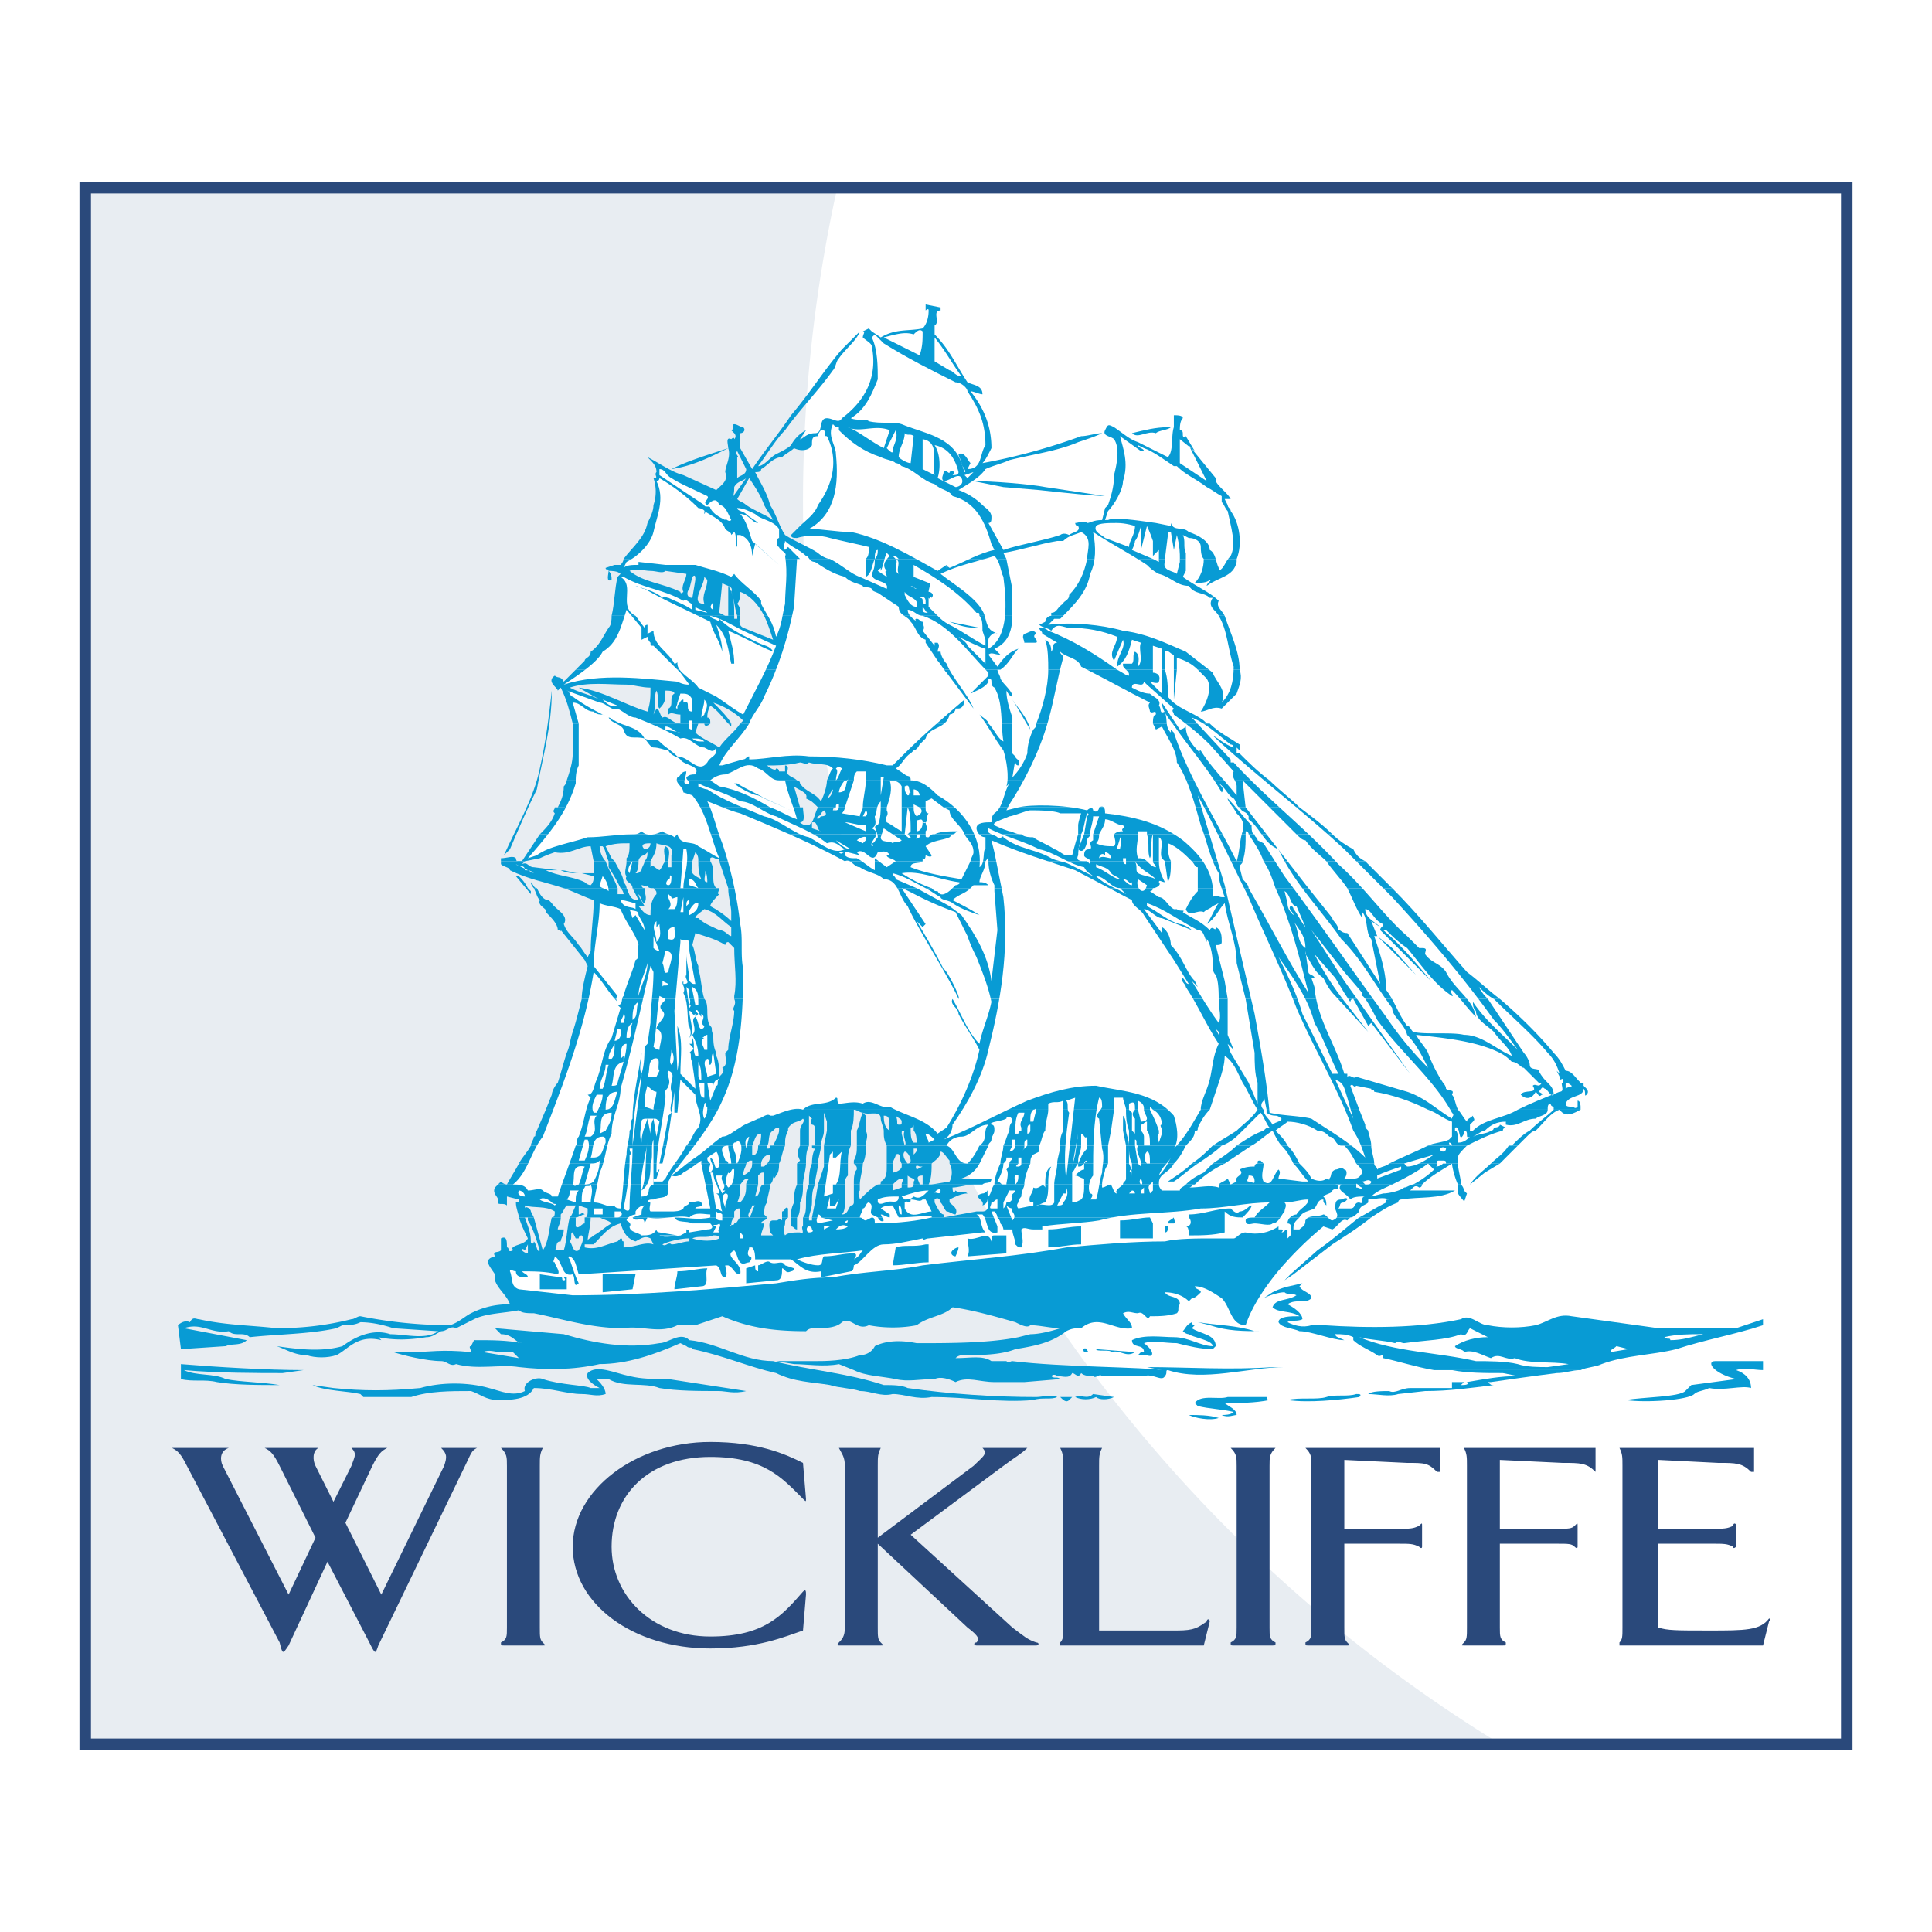 <svg xmlns="http://www.w3.org/2000/svg" width="2500" height="2500" viewBox="0 0 192.756 192.756"><path fill-rule="evenodd" clip-rule="evenodd" fill="#fff" d="M0 0h192.756v192.756H0V0z"/><path d="M8.504 174.025V18.731h75.028a145.195 145.195 0 0 0-3.416 31.357c0 52.415 27.897 98.421 69.614 123.937H8.504z" fill-rule="evenodd" clip-rule="evenodd" fill="#e8edf2"/><path fill="none" stroke="#2a497b" stroke-width="1.148" stroke-miterlimit="2.613" d="M8.504 174.025V18.731h175.748v155.294H8.504z"/><path d="M32.673 155.809l4.177 8.062c.597 1.195.597 1.195.895.299l8.653-17.918c.597-1.195.597-1.494 1.193-1.793.298 0 .298 0 0 0h-3.579c.597.598.597.896.298 1.793l-6.266 12.84-3.581-7.166 2.686-5.674c.597-1.195.896-1.494 1.492-1.793H35.06c-.298 0-.298 0 0 0 .597.598.299.896 0 1.793l-1.79 3.582-1.791-3.582c-.298-.598-.298-1.494.298-1.793.299 0 .299 0 0 0h-5.371c-.298 0-.298 0 0 0 .597.299.896.598 1.492 1.793l3.581 7.166-2.685 5.674-6.565-12.84c-.298-.598-.298-1.494.597-1.793H17.157c.597.299.896.598 1.492 1.793l9.25 17.619c.298 1.195.298 1.195.896.299l3.878-8.361zM50.576 146.252v16.125c0 .896 0 1.195-.597 1.494 0 .299 0 .299.298.299h3.879c.298 0 .298 0 0-.299s-.298-.598-.298-1.494v-16.125c0-.896 0-1.195.298-1.793.298 0 .298 0 0 0h-4.177c.597.598.597.896.597 1.793zM70.866 164.469c4.774 0 7.459-1.195 9.25-1.793l.298-3.584c0-.297 0-.596-.298-.297-2.089 2.389-3.879 4.479-9.25 4.479-5.968 0-9.847-4.182-9.847-8.959 0-5.076 3.581-8.959 9.847-8.959 5.371 0 7.161 2.09 9.25 4.182.298.297.298.297.298 0l-.298-3.584c-1.791-.896-4.476-2.092-9.25-2.092-7.459 0-13.726 4.779-13.726 10.453s5.968 10.154 13.726 10.154zM96.527 162.377c1.194.896 1.194 1.195.895 1.494-.297 0-.297.299 0 .299h5.969c.297 0 .297-.299 0-.299-.896-.299-1.193-.598-2.387-1.494l-10.146-9.258 9.25-6.867c1.193-.896 1.791-1.195 2.387-1.793.299 0 .299 0 0 0H98.02c.596.598 0 .896-.895 1.793l-9.549 7.166v-7.166c0-.896 0-1.195.298-1.793.298 0 .298 0 0 0h-4.177s-.298 0 0 0c.298.598.597.896.597 1.793v16.125c0 .896-.298 1.195-.597 1.494s0 .299 0 .299h4.177c.298 0 .298 0 0-.299s-.298-.598-.298-1.494v-8.361l8.951 8.361zM109.656 162.676v-16.424c0-.896 0-1.195.299-1.793.297 0 .297 0 0 0h-4.178c.299.598.299.896.299 1.793v16.125c0 .896 0 1.195-.299 1.494v.299H120.1l.596-2.389c0-.299-.297-.299-.297 0-.896.596-1.193.895-2.984.895h-7.759zM123.381 146.252v16.125c0 .896 0 1.195-.596 1.494 0 .299 0 .299.299.299h3.879c.297 0 .297 0 .297-.299-.596-.299-.596-.598-.596-1.494v-16.125c0-.896 0-1.195.596-1.793H122.785c.596.598.596.896.596 1.793zM130.842 146.252v16.125c0 .896 0 1.195-.598 1.494 0 .299 0 .299.299.299h3.879c.299 0 .299 0 0-.299s-.299-.598-.299-1.494v-8.361h5.371c1.193 0 1.492 0 2.09.299.297.299.297 0 .297 0v-2.09c0-.299 0-.299-.297 0-.598.299-.896.299-2.09.299h-5.371v-6.869l6.268.299c1.789 0 2.088 0 2.982.895h.299v-2.389H130.244c.598.597.598.895.598 1.792zM146.357 146.252v16.125c0 .896 0 1.195-.299 1.494-.297.299-.297.299 0 .299h3.879c.299 0 .299 0 .299-.299-.596-.299-.596-.598-.596-1.494v-8.361h5.668c1.193 0 1.492 0 1.791.299s.299 0 .299 0v-2.09c0-.299 0-.299-.299 0s-.598.299-1.791.299h-5.668v-6.869l6.266.299c1.789 0 2.387 0 3.281.895v-2.389h-13.129c-.297 0-.297 0 0 0 .299.597.299.895.299 1.792zM170.824 152.523h-5.371v-6.869l5.969.299c1.791 0 2.387 0 3.281.895h.299v-2.389h-13.428c.299.598.299.896.299 1.793v16.125c0 .896 0 1.195-.299 1.494v.299h14.322l.598-2.389c.299-.299 0-.299 0-.299-.895 1.193-2.387 1.193-5.967 1.193-3.283 0-4.178 0-5.074-.299v-8.361h5.371c1.193 0 1.492 0 2.09.299 0 .299.299 0 .299 0v-2.09c0-.299-.299-.299-.299 0-.598.299-.896.299-2.09.299z" fill-rule="evenodd" clip-rule="evenodd" fill="#2a497b"/><path d="M30.584 135.201c.895.299 2.089.299 2.984 0h-2.984zm55.202 0c-1.492.598-3.581.598-4.476.598h-3.879l1.791.299c1.193 0 2.983.299 4.476 0l1.492.598c1.194.598 2.686.598 4.177.895 1.194.299 2.387 0 3.879 0 .597-.297 1.492 0 2.089.299 1.193-.596 2.387 0 3.879 0h2.984l3.58-.299c-.299-.297-.598 0-.895-.297.297-.299.596 0 .596 0 .598 0 1.193.297 1.492-.299.299 0 .598.596.895 0 .299.299.896.299 1.193.299.299.297.598-.299.896 0h4.178c.895-.299 1.789.596 2.088 0 .299-.299 0-.598.299-.598 3.58 1.193 8.057-.299 11.637-.299h-1.193c-4.178.299-8.654 0-12.533 0l1.492.299c-1.492-.299-10.145-.299-14.918-.896-.299 0-.299.299-.598 0h-1.492c-.895-.598-2.088-.299-3.581-.299.298-.299.597-.299.896-.299H85.786v-.001z" fill-rule="evenodd" clip-rule="evenodd" fill="#089bd4"/><path d="M49.383 127.139v.598c.298.895 1.193 1.492 1.492 2.389-1.492 0-2.686.299-3.879.895-.597.299-1.193.896-2.089 1.195a45.52 45.52 0 0 1-8.951-.896c-.299 0-.597.299-.896.299-2.387.598-4.774.896-7.459.896-2.686-.299-5.073-.299-7.758-.896-.298 0-.597-.299-.895.299-.597-.299-1.193.299-1.193.299l.298 2.389 4.476-.299c.597-.297 1.492 0 2.089-.596l-6.266-1.195c1.791-.598 2.686.598 4.476.299.597.598 1.492 0 2.089.598 2.686-.299 5.968-.299 8.653-.896l.597-.299c.597 0 1.194 0 1.791-.299 1.193 0 2.387.299 3.282.598l4.476.299c-1.193.896-3.282.299-4.774.299-1.79-.598-3.58.299-4.774 1.193-2.088.598-4.476.299-6.564 0 .895.299 1.79.896 2.984.896h2.984c1.194-.598 2.088-2.09 4.476-1.492l-.299-.299c1.492.299 2.984.299 4.774 0 .597 0 .895-.299 1.492-.598.597 0 .895-.598 1.492-.299l1.791-.896c1.194-.598 2.984-.598 4.476-.895.298.297.895.297 1.492.297 2.984.598 5.669 1.494 8.952 1.494 1.79-.299 3.58.598 5.371-.299h1.791l2.686-.896c2.685 1.195 5.371 1.494 8.354 1.494.298-.299.597-.299.895-.299.895 0 2.089 0 2.686-.598.895-.598 1.492.896 2.685.299 1.492.299 3.282.299 4.774 0 1.193-.896 2.686-.896 3.581-1.791 2.09.299 4.178.895 6.266 1.492.598.299 1.193.598 1.492.299.895 0 2.09.299 2.984.299-.895.299-2.09.598-2.984.598l-1.193.299c-2.984.598-6.863.598-10.145.598-1.492-.299-2.984-.299-4.177.297-.298.598-.895.896-1.492.896h10.443c1.492 0 3.58 0 5.072-.598 1.791-.299 3.582-.596 5.072-1.791.598-.299.896-.299 1.492-.299 1.791-1.494 3.283.299 5.072 0 0-.598-.596-.896-.895-1.494.598-.297.895 0 1.492 0 .598-.297.895.896 1.193.299.895 0 1.791 0 2.686-.299.299-.297 0-.596.299-.895 0-.896-1.193-.598-1.492-1.195.895 0 1.791.299 2.387.896l.299-.299c.299 0 .596-.299.895-.598 0-.299-.596-.299-.596-.598.895 0 1.789.598 2.686 1.195.895.896.895 2.688 2.387 2.688.596-1.791 1.789-3.584 2.982-5.076H49.383v-.001zm79.369 0l-.596.598.895-.598h-.299z" fill-rule="evenodd" clip-rule="evenodd" fill="#089bd4"/><path d="M51.77 121.465c.298.895.597 1.492.895 2.09-.298.598-1.193.598-1.492.896-.298.297 0 0 0 .297-.597.299-.298-.297-.597-.297 0-.598 0-1.195-.597-.896v1.193c-.298.299-.895 0-.597.598-1.194.299-.597.896 0 1.793h77.877a36.057 36.057 0 0 1 4.775-4.779l.895.299c.598-.299.895-1.193 1.492-.895l.299-.299H81.011v.299h-.298v-.299h-.597v.895c-.298 0 .298.896-.298.598-.597 0-1.194 0-1.492.299-.298-.598 0-.896 0-1.195 0-.297 0-.297.298-.596h-.597v.299c-.298-.299-.298 0-.597 0h-.298c-.597 0-.298.895-.298 1.193l.298.299h-1.193c0-.299.298-.896.298-1.195h-.298c0-.297.597-.297.597-.596H73.85c-.298.299-.298.596-.597.596 0 .299-.597 0-.299.299 0-.299 0-.596.299-.895H59.826c.597.299.895.299 1.193.596-.597.299-1.193.896-1.791 1.195-.298.299-.597.299-.597.598 0-.598.299-1.494.299-2.389h-.597v.596c-.298 0-.597.598-.895.299v-.895h-.597c-.298 1.193-.298 2.389-.597 3.283h-.894c.299-.297 0-.895.597-.895 0-.299.299-.598.299-1.195h-.597c0-.299.298-.598.298-1.193h-.895c-.299 1.193-.299 2.389-.896 3.283l-.895-3.283h-.597v.299c.597.895.896 2.09 1.194 2.984-.298.299-.298-.596-.597-.895 0 .299-.298.299-.298 0 0-.896-.299-1.494-.597-2.389h-.596zm27.152 0v.895c.299 0 .299.299.597.299v-1.193h-.597v-.001zm56.693 0c-1.193.895-2.088 1.791-4.178 3.283l-2.686 2.391h.299l3.879-2.986c.895-.598 2.387-1.494 3.879-2.688h-1.193zm-63.854 2.09c-.597.299-1.79.299-2.686 0 .597-.299 1.492 0 2.089-.299.299 0 .597 0 .597.299zm-2.983.299c-.597 0-1.194.299-1.791.299-.298-.299-.597.299-.895 0 .597-.299 1.79-.598 2.686-.598v.299zm-11.339-.299h.298s0-.299.298-.299c.298.299 0 .896-.298 1.492-.597.299-.597-.596-.895-.895.298-.299 0-.896.298-.896l.299.598zm-4.774 1.492c-.298 0-.597-.299-.597-.299 0-.297.299 0 .299 0l.298-.596v.895zm6.564-.895c.896-.896 1.492-1.793 2.686-2.092.299.896.597 1.494 1.492 1.793.597-.299.895-.598 1.492-.299l.298.598c-.895-.299-1.79.299-2.983.299v-.598c-.299 0 0-.299-.299-.299l-.298.299c-1.193.299-2.088.895-3.282.598v-.299h.894z" fill-rule="evenodd" clip-rule="evenodd" fill="#089bd4"/><path d="M49.681 119.971c0 .299.597 0 .895.299v-.299h-.895zm2.089 0h-.299c0 .598.299 1.195.299 1.494h1.492l-.298-.598c0-.299-.597-.598-.597-.299v-.299c.895.299 2.088 0 2.983.598 0 .299 0 .598-.298.598h.895v-.299c.299-.299.299-.598.597-.896h.895c-.298.598-.298.896-.597 1.195h.597c.298 0 .597-.299.895-.299-.298-.299-.298 0-.597 0v-.896l.895.299c0 .598 0 .896-.298.896h14.919v-.598c.298-.299.298-.299.597-.299v.896h2.686l-.299-.299c0-.299 0-.896.299-1.195H51.77v.001zm27.451 0c-.299.598-.299.896-.299 1.494h.597c.299-.299.299-.896.299-1.494h-.597zm1.194 0c0 .598 0 1.195-.298 1.494h.597c0-.299.298-.896.298-1.494h-.597zm.895 0l-.298 1.494h53.709c.299 0 .596-.299.895-.598 0-.598.598-.598.895-.896h-31.33c-.297.598-1.193 0-1.789.299.297 0 .596-.299.895-.299h-1.492.299v.299l-1.492.299c-.299-.299 0-.598 0-.598h-1.193s0 .299-.299.598v-.598h-1.492c0 .299 0 .896-.596.896h-.598l-3.282.598v-.299c-.298 0-.597-.598-.896-1.195H85.19s0 .299-.298.299c-.298.299-.298.896-.895.896.298-.299.298-.896.298-1.195H81.31zm12.532 0c.298.299.298.598.597.896.298 0 .597.299.895.299.298-.598-.298-.896-.597-1.195h-.895zm44.459 0c-1.193.598-2.088 1.195-2.686 1.494h1.193c.896-.598 1.791-1.195 2.686-1.494h-1.193zm-59.677 1.494v-.896c-.298-.299-.298.299-.597.299v.598h.597v-.001zm-3.282-1.195c-.298.299-.298.896-.597 1.195-.298-.299.298-.896.298-1.195h.299z" fill-rule="evenodd" clip-rule="evenodd" fill="#089bd4"/><path d="M49.681 118.18l-.298.299c-.298.596.298.895.298 1.193v.299h.895v-.598l1.194.299v.299h21.782c.298-.598.298-1.195.298-1.791H49.681zm24.766 0c0 .596 0 1.193-.597 1.791h2.686c0-.598.298-1.195.298-1.791h-.597c-.597 0-.298 1.193-.895 1.193l.298-1.193h-1.193zm5.072 0c-.298.596-.298 1.193-.298 1.791h.597c.298-.598.298-1.195.298-1.791h-.597zm1.194 0c-.298.596-.298 1.193-.298 1.791h.597c0-.598 0-1.195.298-1.791h-.597zm.895 0l-.298 1.791h2.984v-1.791h-2.686zm3.58 0v1.791h8.056v-.299c.299-.299.597 0 .597.299h.895v-.299c.597-.299 1.193-.598 1.79-.598-.298-.299-.895 0-1.193-.299-.298.598-.298-.297-.298-.297.597 0 1.492-.299 2.09-.299H91.156c0 .299-.298.299-.597.299v-.299h-.597v.299l-.895.297v-.596h-1.492c-.597.299-1.193.895-1.79 1.492 0-.299-.299-.598 0-.896v-.596h-.597v.001zm12.832 0zm1.193 0c-.299.299-.299.895-.598 1.193v.598h1.492l.598-1.195h.596c0 .299-.596.299-.297.896l-.299.299h-.299 1.193c0-.299.299-.598.299-.598 0-.598.299-.895.299-1.193h-2.984zm5.072 0v.299c-.299-.598-.598.297-1.193 0 0 .596-.598.895-.299 1.492h1.492c.299-.598.299-1.195.299-1.791h-.299zm.895 0v1.791h1.791v-1.791h-1.791zm2.984 0c0 .596 0 1.193-.299 1.492l-.596.299h29.24v-.299c.598 0 1.492-.299 2.09 0-.299 0-.299 0-.299.299h1.193c0-.299.299-.299.299-.299 1.791-.299 3.879 0 5.371-.896h-4.476l.299-.297c.299-.299.598 0 .598 0 .297 0 .297-.299.297-.299h-.895c-.299 0-.596.299-.895.299-.299.297-1.492.596-2.09.596l-1.193.299c.598-.598 1.492-.895 2.09-1.193h-17.307v.299c-.896-.299-1.791 0-2.984 0 .299 0 .299-.299.598-.299h-.896c-.297.299-.596.299-.596.596h-1.791s-.299-.297-.299-.596h-3.58c-.299.299-.895.596-.596.895-.299 0-.299-.299-.598-.895-.299 0-.598.299-.895.299v-.299h-1.79v-.001zm37.299 0v.596c-.299.299.895 1.195.596 1.195l.299-.896-.299-.299s0-.297-.297-.596h-.299zm1.193 0l-.598.596.598-.596z" fill-rule="evenodd" clip-rule="evenodd" fill="#089bd4"/><path d="M51.77 116.088c-.299.598-.896 1.494-1.194 2.092 0 0-.298 0-.597-.299l-.298.299H73.85c.298-.299.298-.598.895-.598 0 0-.298.299-.298.598h1.193v-.896c.299-.299.299-.299.597-.299v1.195h.597c.298-.299.298-.598.298-.896 0 0 0 .598.298 0 .298-.299.298-.896.298-1.195h-1.193l-.299.299h-.298v-.299h-.896c0 .598-.298.896-.895 1.195 0-.598.298-.896.298-1.195H51.77v-.001zm27.749 0v2.092h.597c0-.598.298-1.494.298-2.092h-.895zm1.492 0c-.298.598-.298 1.494-.298 2.092h.597c0-.598.298-1.494.298-2.092h-.597zm1.194 0v.299l-.597 1.793h2.686c0-.299 0-.598.298-.896v-1.195h-2.387v-.001zm2.983 0c.298.299.298.299.298.598-.298.299-.298.896-.298 1.494h.597c0-.598.298-1.494.298-2.092h-.895zm3.283 0v.299c0 .598 0 1.195-.597 1.494 0 .299 0 .299-.298.299h1.492c.298-.299.597-.598.895-.598.299 0 0 .299 0 .598h.597v-.896c.298.299.895.299.597.598v.299h.597c0-.299-.597-.896.298-.896v.896h.597c.299-.598.299-1.494.299-2.092h-2.985v.299c0 .299-.597.598-.895.598v-.896h-.597v-.002zm6.266 0a1.91 1.91 0 0 1 0 1.793l-1.79.299h5.073c.299-.299.895 0 .895-.598h-2.984c.896-.299 1.492-.896 1.791-1.494h-2.985zm5.072 0c-.297.598-.596 1.494-.596 2.092h.895c-.299 0-.299-.299-.596-.299.297-.598.596-1.195.596-1.793h-.299zm.896 0c0 .299-.299.598-.299.598.299.299 0 1.195 0 1.494h-.299 2.09c0-.598.297-1.494.596-2.092h-.895c0 .299-.299.299-.299.299-.299 0-.299 0 0-.299h-.894zm4.774 0c0 .598-.299 1.494-.299 2.092h1.791v-1.195c.299-.299.299-.598.598-.896h-2.09v-.001zm2.089 0v.299c.297 0 .297 0 .596-.299h-.596zm.596 0v.598c-.299 0-.596.299-.895.598.299 0 .596.299.895.299v.598h1.791c0-.598.297-1.195.297-1.494l.299-.598h-2.387v-.001zm4.178 0v1.494c0 .299-.299.299-.299.598h3.58c0-.299 0-.598.299-.896s.895-.598 1.193-1.195h-3.281v.299l-.299-.299h-.598v.598c-.297 0-.297.299 0 .299v.598c0-.598 0-.896-.297-1.494h-.298v-.002zm6.564 0c-.598.598-1.492 1.195-2.387 1.793h.596c.896-.598 1.492-1.195 2.387-1.793h-.596zm2.088 0l-.895.896c-.598.299-1.193.598-1.791 1.195h.896c.895-.896 1.789-1.494 2.982-2.092h-1.192v.001zm4.477 0c-.299 0-.299.299-.299.299-.299 0-.895 0-1.492.299.598.598-.596.598-.299 1.195l-.596.299-.299-.598c-.299.299-.596.299-.895.598h17.307c1.193-.598 2.387-1.195 3.58-2.092l.596.598c-.596.598-1.49 1.195-2.088 1.494h.895c.896-.896 2.09-1.494 2.984-2.092 0 .299.299 1.494.598 2.092h.299c0-.598-.299-1.494-.299-2.092h-1.492c-.299.299-.598.299-.896.299.299 0 .299 0 .299-.299H138.6c-.299.299-.895.299-1.193.598 0-.299-.299-.299-.299-.598h-1.791c.299.299.598.598.598.896-.299.598-.598.598-.895.598h-.896c.299-.299.299-.896 0-.896-.299-.299-.596 0-.895 0-.598.299-.299.598-.598.896 0 .299 0 0-.297 0-.299.299-.896.299-1.492 0-.299-.598-.598-.896-1.193-1.494h-.598c.598.598.895 1.195 1.492 1.793h-.598l-2.387-.299c0-.299.299-.598 0-.896-.596.598-.596 1.793-1.492 1.195-.297-.598 0-1.195 0-1.793h-.595zm23.273 0c-.596.598-1.492 1.195-2.088 2.092l1.492-1.195 1.492-.896h-.896v-.001zm-44.16 2.092c0-.598 0-1.195.299-1.793-.598.299-.598 1.195-.598 1.793h.299zm-12.533-1.793l-.597.299s-.298-.598.298-.299h.299zm9.549.896c0 .299 0 .598-.299.896 0-.298-.297-1.195.299-.896z" fill-rule="evenodd" clip-rule="evenodd" fill="#089bd4"/><path d="M52.963 114.297c-.299.598-.896 1.193-1.193 1.791h22.677c.298-.299.298-.299.597-.299v.299h.896c0-.299.298-.895.895-.895 0 .297 0 .596-.298.895h1.193c.298-.598.298-1.193.597-1.791h-1.492c0 .299 0 .299-.298.299v-.299h-.897c0 .299 0 .598-.298.896h-.298v-.896H52.963zm26.855 0c-.299.598-.299.896 0 1.492l-.299.299h.896c0-.598 0-1.193.298-1.791h-.895zm1.193 0c0 .299 0 .299.298.299-.298.598-.298 1.193-.298 1.492h.597c0-.598.298-1.193.298-1.791h-.895zm1.194 0v1.791h2.387c0-.598 0-1.193.298-1.791h-2.685zm3.282 0c0 .598 0 .896-.298 1.492v.299h.895c.299-.598.299-1.193.299-1.791h-.896zm2.984 0v1.791h.597c0-.299.298-.598.298-.895.597-.299.299.596.597.895h.597c-.298-.299-.597-.895-.298-1.193.298 0 .597.596.597.895s-.298.299-.298.299h2.387c.298-.299.895-.598.895-1.193.298 0 .597.596.895.895v.299h2.984c.299-.598.598-1.193.895-1.791H88.471v-.002zm11.636 0c0 .598-.299 1.193-.299 1.791h.299c.299-.299.299-.299.299-.598h.598c0 .299-.299.299-.299.598h.895v-.598h.299v.598h.895c0-.299 0-.598.299-.895l.596-.299v-.598h-1.193l-.596.598c.299-.299.299-.299.299-.598h-.896c0 .299-.297.598-.596.598l.299-.598h-.899v.001zm5.67 0c0 .598-.299 1.193-.299 1.791h2.09v-.299c0-.596.297-.895.297-1.492h-2.088zm2.686 0v.299c-.598.598-.598.895-.895 1.492h.596s0-.299.299-.299l-.299.299h2.387v-1.791h-2.088zm3.879 0v1.791h.299v-1.791h-.299zm.299 0c0 .598 0 1.193.297 1.791h.598l-.299-1.791h-.596zm.894 0c-.299.598.299 1.193.299 1.791h3.281c.598-.598.896-1.193 1.193-1.791h-4.773zm7.459 0c-.596.598-1.193 1.193-2.088 1.791h.596c.896-.598 1.791-1.193 2.389-1.791h-.897zm2.387 0c-.596.598-1.49 1.193-2.387 1.791h1.193c.896-.598 1.791-1.193 2.686-1.791h-1.492zm4.476 0c.598.598.895 1.193 1.193 1.791h.598c-.299-.598-.598-1.193-1.193-1.791h-.598zm6.266 0c.598.598.896 1.193 1.193 1.791h1.791c0-.598-.299-1.193-.299-1.791h-2.685zm8.356 0c-1.193.598-2.686 1.193-3.879 1.791h4.773c0-.299 0-.299.299-.299.598 0 .598 0 .598.299h-.299 1.492v-.598c0-.297.299-.596.895-1.193h-3.879zm8.056 0c-.598.896-1.193 1.193-1.791 1.791h.896l1.789-1.791h-.894zm-24.469 1.791l-.297-.299c-.299 0-.299 0-.299.299h.596zm-11.337 0h-.299c-.297-.299-.297-.895 0-1.193.299 0 .299.595.299 1.193zm-23.274-1.492c0 .299 0 .299-.298.598v-.598h.298z" fill-rule="evenodd" clip-rule="evenodd" fill="#089bd4"/><path d="M53.56 112.803c-.298.299 0 .598-.298.598 0 .299-.298.598-.298.896h22.08c.298-.598.298-1.195.896-1.195 0 .299 0 .896-.299 1.195h.896c.298-.299 0-1.195.597-1.494H53.56zm24.169 0c0 .299-.298.896-.597 1.494h-.298 1.492c0-.598 0-.896.298-1.494h-.895zm2.089 0v1.494h.895v-1.494h-.895zm1.492 0v1.494h-.298.895c0-.598.298-.896.298-1.494h-.895zm1.193 0l-.299 1.494h2.686v-1.494h-2.387zm2.984 0v1.494h.896c0-.598.298-.896 0-1.494h-.896zm2.685 0c0 .598 0 .896.298 1.494h10.145c0-.299.299-.299.299-.598s.299-.598.299-.896h-8.057c.298.299.298.896.298 1.195h-.298c-.298-.299-.298-.896-.298-1.195h-2.686zm12.533 0c-.299.598-.299.896-.598 1.494h.896v-.598h.297v.598h.896c0-.299 0-.598.297-.598v.598h1.193c.299-.598.299-1.195.598-1.494h-1.492s0 .299-.299.299v-.299h-.596c-.299 0-.299.299-.299.299h-.299v-.299h-.594zm5.371 0c-.299.598-.299.896-.299 1.494h2.088v-1.195c.299 0 .299.598.598.299v.896h2.088l.299-1.494h-4.774zm5.967 0l.299 1.494h.299c0-.598-.299-1.195-.299-1.494h-.299zm.598 0v1.494h.596v-.598c.299 0 0 .598.299.598h.598v-.897c0-.299-.299-.598-.299-.598h-.598v.299l-.299-.299h-.297v.001zm1.789 0c.299.299.299.896.299 1.494h-.596 4.176c.598-.598.896-.896.896-1.494h-3.283v.299l-.299.896c0-.299-.297-.598 0-.896v-.299h-1.193zm8.951 0c-.895.598-1.49.896-2.387 1.494h.896c.895-.299 1.49-.896 2.088-1.494h-.597zm2.685 0c-.895.299-1.789.896-2.686 1.494h1.492c.598-.299 1.193-.896 2.09-1.494.297.598.596 1.195.895 1.494h.598c-.299-.598-.598-.896-1.195-1.494h-1.194zm5.372 0c.598 0 .896.299 1.193.598.598 0 .598.896 1.193.896h2.985c0-.598-.299-1.195-.299-1.494h-5.072zm13.427 0v.598l-.299.299c-.596.299-1.492.299-2.088.598h3.879c1.193-.598 2.387-1.195 3.58-1.494h-1.193c-.299.299-1.193.299-1.789.598.596-.299.895-.598 1.193-.598h-3.283v-.001zm7.758 0c-.596.299-1.193.896-1.789 1.494h-.299.895l.895-.896c.299-.299.598-.598.896-.598h-.598zm-62.362 0c-.299.598.298 1.195 0 1.494l-.299-1.195c0-.299 0-.299.299-.299z" fill-rule="evenodd" clip-rule="evenodd" fill="#089bd4"/><path d="M54.455 110.713l-.895 2.09h23.572c.298-.299.298-.299.597-.299v.299h.895c0-.299 0-.299.298-.596.299-.299.896-.299 1.194-.598.298.299-.298.598-.298 1.193h.895v-1.492l.298.299s-.298.299 0 .598c.298 0 .298.297.298.596h.895v-1.791l.299.896v.895h2.387c.298-.596.298-1.492.298-2.09.298 0 .597.299.895.299.597.299 1.791-.299 1.791.598 0 .299.298.895.298 1.193h.597c-.597-.299-.597-1.193-.597-1.492.896 0 .298.896.597 1.492h2.089v-.299s.298 0 .298-.297v.596h8.057c0-.299 0-.596-.299-.596-.299-.299.895-.299 1.492-.598 0-.299.598-.299.598.299-.299.299-.299.596-.299.895h.596c0-.596 0-1.193.299-1.791h.598c0 .598-.598.896-.299 1.492v.299h.596c0-.299 0-.596.299-.596v.596h1.492c0-.895.299-1.492.299-2.09h-1.193l-.299 1.195h-.299c0-.598 0-.896.299-1.195H54.455zm51.621 0v2.09h4.773l.299-2.09h-5.072zm6.266 0c0 .598 0 1.195.299 2.09h.297v-1.791l-.297-.299h-.299zm.894 0c-.299.299-.299.598 0 .896v1.193h.598v-.596c.299 0 .299-.299.596-.299v.895h1.193c-.297-.895-.596-1.492-.895-2.09h-.596c0 .299.297.598.297.896s-.596.299-.596.299l-.299-1.195h-.298v.001zm1.791 0c.596.299.895.896.895 1.494-.299 0 0 .297 0 .596h3.283c.297 0 .297 0 .297-.299.299-.596.598-1.193 1.193-1.791h-5.668zm10.444 0c-.598.896-1.492 1.494-2.09 2.09h.598c.598-.596 1.193-1.193 1.791-1.791.297.299.596 1.195.895 1.492-.299 0-.299 0-.598.299h1.193c.299-.299.896-.596 1.195-.895.895 0 2.088.299 2.982.895h5.072c-.297-.299-.297-.299-.297-.596l-.598-1.494h-9.25v.299s.299.299.895.299c.299 0 .598.299.598.299 0 .299-.598.299-.895.598-.299-.598-.896-.896-.896-1.494h-.595v-.001zm17.008 0c.895.299 1.492.896 2.387 1.195v.895h1.791v-.596l.299-.299c.297-.299 0-.299 0-.598-.299.299-.598.299-.598.598-.299-.299-.596-.896-.895-1.195h-2.984zm8.951 0c-1.492.896-3.281.896-4.475 2.09h1.193c.596-.596 1.193-.895 2.088-.895v.299c1.193.297 1.791-.598 2.984-.598.299-.299 1.193-.299 1.193-.896h-2.983zm3.58 0c-.596.598-1.49 1.195-2.387 2.09h.598c.895-.895 1.492-1.791 2.387-2.09.598.896 1.492.299 2.088 0h-2.686zm-68.628 2.09v-1.492l-.299-.299c-.298.598-.298 1.195-.597 1.791h.896zm25.96 0c0-.596 0-1.193-.299-1.492v1.492h.299zm37.596 0c0-.299.299-.299.299-.299l-.596-.297c0 .297-.598.297-.598.297s0 .299-.299.299h1.194zm-59.976-.895c0 .299 0 .299-.298.299-.299 0 0-.299-.299-.896.3.298.597.298.597.597z" fill-rule="evenodd" clip-rule="evenodd" fill="#089bd4"/><path d="M55.649 108.025c-.299.299-.597.896-.597 1.193l-.597 1.494h48.637c.299 0 .299-.299.299-.299v.299h1.193v-.598c.596-.299.895 0 1.492-.299v.896h5.072v-1.195h.895c0 .299.299.896.299 1.195h.299v-.598c.596-.299.596 0 .596.598h.299v-.896c.598.299.598.598.598.896h.596v-.299l.299.299h5.668l.896-2.688H55.649v.002zm68.33 0c.598.896.895 1.791 1.492 2.688h.596c-.297-.299-.297-.598 0-.896v-.598l.299 1.494h9.25l-.895-2.389c.299-.299.299.299.596 0l1.492.299c0 .299.299 0 .299.299 1.791.297 3.58.895 5.371 1.791h2.984c-.299-.598-.299-1.195-.598-1.494.299-.596-.299-.297-.596-.596 0-.299-.299-.598-.299-.598h-18.5v2.09l-.895-2.09h-.596zm29.541 0h.297c-.297.598-.596 0-.895.299.598.895-.895.299-1.193.895.596.598 1.193.299 1.492-.297.299.297.299.596.596.297.299 0-.297-.297-.297-.297.297-.299.297-.598.596-.299.299 0 .598.895.895.596 0-.596-.297-.895-.596-1.193h-.895v-.001zm2.386 0c-.299 0 .299.896-.299.896-1.492.596-2.984 1.193-4.178 1.791h2.984c0-.299 0-.598.299-.598 0 .299.297.299.297.299v.299h2.686v-.299s0-.598-.297-.598v.598c-.299.299-.299 0-.598 0s-.596 0-.596-.299c.297-.896 1.789-.598 1.789-1.492.299.299 0 .895.299.596.299-.297 0-.596 0-.596l-.299-.299v-.299h-1.789c.297 0 .596.299.596.299 0 .299-.299 0-.596.299v-.598h-.298v.001z" fill-rule="evenodd" clip-rule="evenodd" fill="#089bd4"/><path d="M56.544 105.039c-.298.896-.597 2.09-.895 2.986h65.943c.299-.896.596-1.793.596-2.688.896.598 1.193 1.492 1.791 2.688h.598l-1.791-2.986H72.358c0 .598.299 1.193-.298 1.492.298.299 0 .598-.299.896 0-.598 0-1.492-.298-2.09v-.299H56.544v.001zm68.628 0c0 .896 0 2.09.299 2.986h18.5c-.598-.896-1.193-2.09-1.492-2.986h-17.307zm24.469 0c.596.299.895.598 1.193.896.596 0 .895.596 1.193.596l1.492 1.494h.895c-.299-.299-.598-.598-.895-1.195 0-.299-.896 0-.896-.598 0-.297-.299-.895-.596-1.193h-2.386zm4.773 0c.596.598.895 1.193 1.193 2.09l-.299-.299.299.598c0 .598.299 0 .299.299v.299h.299v-.299.299h1.49c-.596-.598-.895-1.195-1.49-1.195-.299-.598-.598-1.193-1.195-1.791h-.596v-.001z" fill-rule="evenodd" clip-rule="evenodd" fill="#089bd4"/><path d="M58.036 99.664c-.298 1.193-.597 2.389-.895 3.285-.298.895-.298 1.492-.597 2.09h14.919c-.298-.598-.298-1.195-.298-1.793-.298-.596 0-.596-.298-.895s-.298-1.195-.298-1.494v.299c0-.598 0-1.195-.298-1.492H58.036zm15.217 0c.298.596-.299.895 0 1.193 0 1.195-.597 2.688-.597 3.883l-.299.299h50.427l-.299-.896.598.598-.598-1.494v-3.582H73.253v-.001zm51.024 0l.895 5.375h17.307c-.299-.598-.895-1.195-1.193-1.793 2.686.299 5.967.598 8.355 1.793h2.387a5014.455 5014.455 0 0 0-3.582-5.375h-24.169zm24.766 0c1.791 1.791 3.879 3.582 5.371 5.375h.596c-1.49-1.793-3.281-3.584-5.369-5.375h-.598z" fill-rule="evenodd" clip-rule="evenodd" fill="#089bd4"/><path d="M53.262 88.613c.298.597.298.896.597 1.195-.298.597.895.896.597 1.194.597.597 1.194 1.194 1.194 1.792.298 0 .298.299.298 0l2.387 2.986.298.597c-.298 1.194-.597 2.39-.597 3.286H70.27c-.298-.896-.298-2.092-.597-2.986v-.3c-.298-.597-.298-1.493-.597-2.09l.299-1.194c.895.299 2.088.597 2.983 1.194 0-.299.299-.299.299-.299l.597.598c0 1.792.298 3.285 0 4.779v.299h49.233l-.299-1.793-.895-3.583c.299 0 .598 0 .598-.299 0-.597 0-1.194-.598-1.493 0 .598-.299-.299-.598.299-.895-.896-1.789-1.195-2.684-1.792.297-.298-.299 0-.598-.298h-.299c-.596-.299-.895-1.195-1.492-1.195l-.895-.597s.299 0 .299-.299H99.213v.299l.299 3.882-.598 5.077c-.299-2.389-1.492-4.479-2.984-6.57l-1.193-.896-3.282-1.792H72.657c0 .896.298 1.792.298 2.389v.896c-.597-.597-1.492-1.194-2.088-1.493 0-.298.597-.896.895-1.195-.298 0 0-.298 0-.597h-6.564c.299.299.299.299.299.597-.597.598-.597 1.494-.597 2.091-.597 0-.895-.597-1.193-.896h.597c-.298-.597-.597-.896-.597-1.195.298.299.298.896.597.896.298-.598 0-.896 0-1.494h-1.193l.597 1.195c-.895 0-.895-.598-1.194-1.195h-.597c.299.299.299.597.299.597h-.597v-.597h-5.371c.895.299 2.088.896 2.983 1.195 0 1.792-.298 3.285-.298 5.077l-.299.597c-.298-.298-.597-.896-.895-1.194-.597-.896-1.193-1.194-1.492-2.091.597-.896-.896-1.493-1.193-2.09l-.299-.299c-.597 0-.895-.598-1.193-1.195h-.3zm39.088 0c.597.299.895.597 1.492.896 0 .299.895.299 1.193.598.895.597 1.791.896 2.686 1.194-.895-.597-2.089-1.194-2.686-1.493.597-.598 1.194-.598 1.791-1.195h-1.791c-.597.597-1.193.896-1.492.299-.299 0-.299 0-.597-.299h-.596zm27.152 0v.299c-.596.597-.895 1.195-1.193 1.792.299.896 1.193 0 1.791.298.299-.298.596-.298.895-.597l.598-.298c-.299.298-.598 1.194-1.193 2.09.895-.597 1.193-1.493 1.789-2.09.299 2.09 1.193 3.882 1.193 5.973l.896 3.584h24.168c-.297-.299-.596-.598-.895-1.195.299.299.895.896 1.492 1.195h.598c-1.195-.896-2.09-1.793-3.283-2.689-2.387-2.687-4.773-5.673-7.459-8.361h-4.477c.598 1.195.895 2.091 1.492 2.986v-.597c.596.597.299 2.091.895 2.688l.896 4.479-3.283-5.077c-.598 0-.598-.299-.895-.299 0-.598-.598-.896-.598-1.195l-2.387-2.986h-3.283c1.492 3.285 2.389 6.869 3.283 10.453-2.088-3.286-3.879-6.87-5.967-10.453h-5.073zm-46.547 3.883v.896c-.298 0-.597-.598-1.193-.598-.597-.299-1.492-.598-2.089-1.195h-.298c0-.298.597-.597.895-.896 1.193.299 1.79 1.195 2.685 1.793z" fill-rule="evenodd" clip-rule="evenodd" fill="#089bd4"/><path d="M49.979 85.926v.298c.298.299.895.299.895.598 1.79.896 3.581 1.194 5.371 1.792h5.371c-.298-.896-.895-1.792-1.193-2.688h-1.194v1.194h-1.193l1.193.299c0 .298 0 .597-.298.896 0 0-.299 0-.597-.299-1.193-.597-2.685-.597-3.879-1.194h1.194l-2.387-.299c-.597 0-.597-.597-1.194-.299l.299-.298h-2.388zm10.742 0v.597c.597.896.895 1.493 1.193 2.09h.597s0-.298-.298-.597c0-.597-.597-1.493-.896-2.09h-.596zm1.79 0c0 .597-.298 1.194 0 1.493-.298.597.597.597.597 1.194h1.193c-.298 0-.298-.298-.298-.298.298 0 .597.298.597 0 0 .298.298.298.597.298h6.266c-.597-.597 0-1.792-.597-2.688h-1.194c0 .597 0 1.194.299 1.792-.597-.298-1.193-.597-.896-1.194v-.597h-2.088v.597h-.298v-.597h-.298c-.298.298-.298.597-.597.896-.597-.299-.597-.598-.895-.299v-.597h-.597c0 .298-.298.597-.298.896-.298.298-.298.298-.597.298.298-.298.298-.896.298-1.194h-1.194zm9.25 0l.896 2.688h18.798l-2.089-.896c0-.298-.298-.298-.298-.597 1.193.299 2.088.896 3.282 1.493h.597c-.896-.298-2.089-.896-2.984-1.493 1.791-.298 3.581.597 5.669.896.298 0 0 .299-.298.299l-.298.298h1.791l.299-.298h1.49c-.297-.299-.596-.299-.895-.299 0-.597.598-1.194.598-2.09h-1.493l-.896 1.792c-1.79-.298-3.581-.597-5.072-1.194 0-.597.895-.299 1.193-.597h-20.29v-.002zm26.854 0c0 .896.299 1.792.598 2.389v.298h15.814c.299 0 .895-.298.596-.597 0-.299.299 0 .598 0-.299-.597-.598-1.194-.598-2.09h-.596c0 .298.299.298.299.597-.299 0-.598-.299-.896-.597h-5.668v.298l-.299-.298h-9.848zm17.606 0l.299 2.09c.297-.597.297-1.194.297-2.09h-.596zm2.685 0c.299.298.299.597.596.597v2.09h5.074c0-.298-.299-.597-.598-.896l-.299-1.194c0-.299.299-.299.299-.597h-5.072zm7.16 0c.598.896.896 1.792 1.193 2.688h3.283l-2.088-2.688h-2.388zm6.268 0c.596.896 1.49 1.792 2.088 2.688h4.477l-2.686-2.688h-3.879zM53.56 88.613c-.298 0-.298-.298-.597-.597 0 .299.298.597.298.597h.299zm17.008-.597c-.597 0 0-.896-.298-1.194.298.298.298.895.298 1.194z" fill-rule="evenodd" clip-rule="evenodd" fill="#089bd4"/><path d="M53.858 83.238l-1.791 2.688c-.298.298-.597 0-.597-.298-.298-.299-.895 0-1.492 0v.298h2.387l1.492-.298c.597-.299 1.492-.598 1.492-.598 1.492.299 2.387-.598 3.581-.598l.298 1.494h1.194c-.298-.298-.597-.896-.597-1.494h.298c.298.299.298.896.597 1.494h.597l-.298-.298-.597-1.195c.895-.298 1.492-.298 2.387-.298 0 .597 0 1.195-.299 1.494v.298h1.194c0-.298.298-.597.597-.597l.299-.3c0 .299 0 .598-.298.896h.597c.298-.597.597-.896.597-1.792.597.298 1.79 0 1.492 1.195v.597h2.088l.299-.896c.298.299.298.598.298.896h1.194v-.298c.298-.299.597.298.895 0v.298h20.29v-.298c.298.298.298-.299.298-.299s.597.299.597 0l-.597-.896c.597-.597 1.791-.597 2.387-.896l.298-.299h-1.791c-.298 0-.298 0-.597.299-.298 0-.298 0-.298-.299h-.597v.299s-.597.298-.298 0v-.299h-.894l.298.299c0 .298-.298 0-.597-.299H53.858zm42.371 0c.298.597.896.896.896 1.792 0 .299-.299.598-.299.896h1.493s.297-.298.297-.597v.597h9.848c-.598 0-1.193 0-.895-.597 0-.896.297-1.494.297-2.091h-.297c-.299.896-.598 2.091-.598 2.091h-.598c-.297 0-.895-.598-1.193-.598-.297-.299-1.789-.896-2.088-1.194-.299 0-.895 0-1.193-.299h-5.67zm11.935 0l-.596 1.493c.596.598.895-.597.895-.896 0-.298.299-.298.299-.597h-.598zm.895 0v.597c-.596.299 0 .597-.297.896-.299 0-.598 0-.598.598 0 .299.598.299.598.597h5.668c-.297-.298-.596-.298-.895-.298-.299-.896 0-1.494 0-2.39h-2.387c0 .299.299.896 0 1.194-.598 0-1.193 0-1.791-.298.299-.299.299-.597.299-.896h-.597zm5.371 0c.299.896 0 1.792.299 2.39.299-.598 0-1.792.299-2.39v2.688h.596v-2.389c.598.298 0 1.493.299 2.091l.299.298h.596c-.297-.597-.297-1.195-.297-1.792.895.298 1.789 1.195 2.387 1.792h5.072c.299-.896.299-1.792.299-2.688h-9.849zm10.146 0c.596.896 1.193 1.792 1.49 2.688h2.389l-2.09-2.688h-1.789zm4.774 0c.299.299.596.597.895.597.598.896 1.492 1.494 2.09 2.091h3.879c-.598-.298-.896-.597-1.193-1.195-.598-.299-1.492-.896-2.09-1.493h-3.581zm-62.661 2.688c0-.597.298-1.195-.298-1.494-.298.299 0 1.195 0 1.494h.298zm-1.791-1.792c0 .597-.597.597-.597.597-.596-.597.299-.597.597-.597z" fill-rule="evenodd" clip-rule="evenodd" fill="#089bd4"/><path d="M55.649 80.55h-.299c0 .298-.298.298 0 .597-.298.896-.895 1.493-1.492 2.09h36.403l.298-2.688h-.597v2.389c-.597-.299-.895-.597-1.492-.896-.298-.598.298-.598 0-1.195v-.298h-2.387c0 .298-.298.597-.298.896l-1.791-.298c.298-.299.298-.597.298-.597h-.597s0 .298-.298.298H83.1s0-.298.298-.298h-1.791c-.298.597-.298.896-.597 1.493h.298c.298.299.298.896.597.896l-.895-.299v-.597l-.298.299c-.298 0-.597 0-.895-.299.597 0 .298-.896.298-1.493H55.649zm34.911 0c.298.597.298 1.493.298 2.389l-.298.298h1.79v-.298c.298-.299 0-.597 0-.896h-.298c0 .597-.298.896-.597.896v-1.195c0 .299.597-.299.597.299.597.299.298-.598.597-.896-.298 0-.298-.299-.298-.597h-.597c.298.298.298.597-.298.896-.298-.298-.298-.597-.298-.896h-.598zm3.58 0l.597.298c0 .896 1.193 1.494 1.492 2.389h5.669c-.598 0-.895-.298-1.193-.298a12.576 12.576 0 0 1-1.492-.597c-.299-.299.895-.598 1.492-.896.299 0 1.789-.597 2.088-.597.598 0 2.387 0 2.984.299h2.088s-.297.896-.297 1.195v.896h.297c.299-.597.299-1.194.598-2.09.299 0 0 .298 0 .298l-.299 1.792h.598c0-.597.297-1.194.297-1.792h.598l-.598 1.792h.598c.299-.597.596-.896.596-1.493.598 0 1.195.598 1.791.598.299.298-.299.298 0 .597-.299 0-.596 0-.895.298h2.387v-.298h.895v.298h9.848v-.298c.299 0 .299.298.299.298h1.789l-2.088-2.688H94.14v-.001zm32.524 0l2.686 2.688h3.58c-.895-.896-2.088-1.792-3.281-2.688h-2.985zm-31.629 2.688c.298 0 .298-.298.597-.298-.895 0-1.79 0-2.387.298h1.79zm-13.129-1.792l-.298.299c-.298-.299.298-.299.298-.597l.298-.299c.299.298.299.597-.298.597z" fill-rule="evenodd" clip-rule="evenodd" fill="#089bd4"/><path d="M56.544 77.862s0 .298-.298.597c0 .896-.299 1.493-.597 2.091h24.169l-.597-2.091c.298.299 1.492.598 1.193 1.195.597.298.597.298 1.193.896h1.791c0-.299 0-.299.298-.299v.299h.597l.895-2.688h-.597c-.298.298 0 1.195-.895 1.195 0-.299.298-.896.597-1.195h-.895-.298.298-.895c0 .597-.299 1.493-.597 2.09-.597-.896-1.492-.896-2.088-1.792 0-.298-.299-.298-.299-.298H56.544zm29.838 0c0 .896-.299 1.792-.299 2.688h2.387c.298-.896.597-1.792.298-2.688.299 0 .896 0 1.193.597v2.091h.597v-.598.598h.597v-.299l.597.299h.597v-.598l.597-.298 1.193.896h30.137l-.299-2.688H86.382zm37.597 0l2.686 2.688h2.984c-.896-.896-2.09-1.792-2.984-2.688h-2.686zm-41.476 1.792c.298-.299.298-.597.597-.896 0 .299-.299.896-.597.896zm9.25-.299h-.597v-.597c.299 0 .597.299.597.597zm-.895-.298c-.298 0 0 .298-.298.298-.298-.298-.298-.597-.298-.896.596-.298.298.299.596.598z" fill-rule="evenodd" clip-rule="evenodd" fill="#089bd4"/><path d="M57.141 75.175c0 .896-.298 1.792-.597 2.688h22.975c-.298-.298-.597-.298-.895-.597-.298 0 .298-.896-.298-.896v.597h-.597s0-.299-.298-.299c0 .299-.597 0-.895-.298.895 0 2.088 0 3.282-.299.298 0 .597.299.895 0 .895.299 1.791 0 2.387.597-.299.299-.299.598-.597 1.195h.895c0-.597.298-.896 0-1.195.298-.298.597 0 .597 0-.298.598-.298.896-.597 1.195h.895c.298 0 .298 0 .298-.298v.298h.597c0-.298 0-.597.298-.896h.896v.896h37.596v-.298.298h2.686c-1.193-.896-2.088-1.792-2.984-2.688h-21.186c-.297.896-.895 1.792-1.49 2.389l.297-1.792c0 .298 0 .597.299.597.299-.597-.299-.597-.299-.896l-.297-.298H57.141z" fill-rule="evenodd" clip-rule="evenodd" fill="#089bd4"/><path d="M57.141 72.188v2.987h43.863v-2.987H73.85c-.597.896-1.492 1.493-2.089 2.39-.895-.598-1.79-.896-2.387-1.494l.298-.896H57.141zm13.129 0c0 .299.298.299.597 0h-.597zm2.387 0l.298.299v-.299h-.298zm30.734 0c0 .299 0 .299-.299.598-.299.597-.598 1.493-.598 2.389h20.887v-.597l.299.298v-.597c-.895-.598-2.088-1.195-2.984-2.091h-17.305z" fill-rule="evenodd" clip-rule="evenodd" fill="#089bd4"/><path d="M57.439 66.813l-1.193 1.194c-.299-.598-.597-.299-.896-.598-.895.598.299 1.195.299 1.493l.298-.298c.597 1.195.896 2.389 1.194 3.583H70.867c0-.298 0-.597-.298-.597 0-.298 0-.597.298-1.194.895.597 1.194 1.194 1.791 1.792h.298c-.298-.597-1.193-1.493-1.79-2.09.896.299 2.089.896 2.984 1.792l-.298.298h27.154v-.597c-.299-.896-.598-1.792-.598-2.688 0 0 .299.598.598.598 0-.598-.896-1.195-1.195-1.792 0-.299-.297-.597-.297-.896h.297-42.372zm47.145 0c0 1.792-.598 3.882-1.193 5.375h17.305c-.297 0-.297 0-.596-.298-1.193-.896-2.686-1.195-3.58-2.389 0-.896 0-1.792-.299-2.688h-.299v2.389l-1.193-1.194s.895.298.895 0c.299-.896-.596-.896-.596-.896v-.298h-2.686c.299.298.299.298.299.597-.299 0-.598-.298-1.193-.597h-6.864v-.001zm12.531 0v2.986l.299-2.986h-.299zm2.387 0l.896.896c.596.896 0 2.389-.598 3.285.598 0 1.193-.597 2.09-.299l1.49-1.493c.299-.896.598-1.493.299-2.389h-4.177zm-62.66 1.791c1.79-.597 3.879-.299 5.669-.299.597 0 1.492.299 2.387.299 0 .896 0 1.493-.298 2.389-2.089-.597-4.476-2.091-6.863-2.389l2.089 1.195c-1.194-.597-1.79-.597-2.984-1.195zm8.951 2.091c.597-.597.597-.896.597-1.792.298 0 .895 0 .895.299-.597.299 0 1.195-.597 1.493v.598c.298-.299.597 0 1.193 0v.896c-.895 0-1.193-.896-1.79-.597-.299-.298-.299-.896-.597-.896l-.299.598c.299-.896 0-1.792.299-2.39.299.596.002 1.492.299 1.791z" fill-rule="evenodd" clip-rule="evenodd" fill="#089bd4"/><path d="M61.02 61.437c0 .299 0 .896-.298 1.194-.597.896-.895 1.792-1.79 2.389 0 .598-.597.598-.597.896l-.895.896h42.37c.896-.598 1.195-1.494 1.791-2.091-.895.298-1.492.896-2.088 1.792l-.896-1.195c.299-.299.598 0 1.193 0l-.596-.597c1.492-.597 1.791-2.091 1.791-3.285h-3.283c.299.299.299.896.299 1.493l.299.896v.597c-1.193-.597-2.388-1.493-3.582-2.09-.597-.298-.895-.597-1.193-.896H76.237c.299.598.597 1.493.896 2.389l-2.984-1.195c-.597-.298-.298-.896-.298-1.194h-.298v.299h-.298v-.299H61.02v.001zm43.863 0c-.299 0-.598.299-.598.598l-.598.298c.299.298.896.298 1.195.597.596-.896 1.193-.299 1.789-.299 1.791 0 3.283.299 4.775.896 0 .896-.896 1.493-.299 2.389l.895-2.09c.299.896-.596 1.493-.596 2.688.895-.598 1.193-1.494 1.49-2.688l.896.299c-.299.597.299 1.792-.299 2.389 0-.299.299-1.195-.299-1.494-.299.299 0 .896-.299 1.195h-.895c0 .299 0 .299.299.598h2.686v-2.39l.895.299v2.091h.299v-1.792c.299-.298.596.299.895.299v1.494h.299v-1.195c.895.298 1.492.597 2.088 1.195h4.178c0-1.792-.895-3.584-1.492-5.376h-17.304v-.001zm6.564 5.376c-2.09-1.494-4.477-2.987-6.863-3.883-.299-.299-.598-.299-.896-.299 0 .299.299.299.299.598l1.492.896c-.596 0-.299.597-.596.896 0-.298 0-.896-.598-1.194.299.896.299 2.09.299 2.987h6.863v-.001z" fill-rule="evenodd" clip-rule="evenodd" fill="#089bd4"/><path d="M62.213 55.763c0 .298-.299.597-.299.597h-.597l-.895.298c0 .299.298 0 .298.299s-.298 1.194.298.896c0-.299 0-.597-.298-.896.298 0 .895 0 1.193.299l-.298.298c-.298 1.195-.298 2.688-.597 3.882h11.338l-.597-.299.299-2.986c.298.299 1.193.299.895.896.299.597.299 1.493.597 2.389h.298c0-.597 0-.896-.298-1.194.298-.299.298-.896.298-1.194.895.298 1.79 1.194 2.387 2.389h17.307l-.896-.896v-.896c.299.299 0-.298.299 0 .298-.298 0-.597-.299-.597 0-.299.299-.896 0-.896l-1.492-.597v-1.194c2.088 1.194 4.476 2.688 6.266 4.778.299 0 .299 0 .299.299h3.283V58.75l-.598-2.986H87.277c0 .597 0 .896-.298 1.493 0 .896 1.79.597 1.492 1.493l-2.685-1.195c-.896-.298-1.791-1.194-2.984-1.792H62.213zm24.169 0v1.792c.597-.298.597-1.194.895-1.792h-.895zm22.081 0c-.299 1.493-.895 2.688-1.791 3.583 0 .597-.596.597-.596.896-.598.298-.598.896-1.193.896v.299h17.305c-.297-.597-.895-.896-.596-1.493-.896-.896-2.387-1.493-3.58-2.389l.297-.597v-1.194h-.596v.298l-.299 1.195c-.299-.299-1.492-.299-1.193-1.195v-.298h-.598v.298l-.596-.298h-6.564v-.001zm11.637 0c0 .896-.299 1.792-.895 2.389.596 0 1.193 0 1.49-.298.299 0-.297.298-.297.597 1.193-.896 2.686-.896 2.982-2.389v-.298h-3.28v-.001zm-46.847 5.674c0-1.194 0-2.09-.597-2.986v2.986h.597zm-6.862-4.479l2.088.299c0 .597-.597 1.194-.298 1.792 0 0-.298.298-.298 0-1.79-.896-3.581-.896-5.072-2.091.597-.299 1.492 0 2.088 0 .597 0 1.193.298 1.492 0zm2.984.896l-.299 1.792c-.597 0-.597-.597-.298-.896l.298-1.195c.299-.299.299 0 .299.299zm1.193 0c0 .896-.597 1.493-.298 2.389-1.492 0 0-1.792 0-2.688l.298.299z" fill-rule="evenodd" clip-rule="evenodd" fill="#089bd4"/><path d="M65.197 50.387c0 .598-.298 1.195-.597 1.792-.298 1.493-1.492 2.389-2.387 3.584h20.588c-.298 0-.895-.299-1.193-.598-.895-.597-2.387-1.194-3.282-1.792-.597-.896-.895-2.09-1.492-2.986h-.597c.299.598.597.896.896 1.494-.896-.597-1.791-.896-2.686-1.494h-9.25zm16.411 0c-.298.896-1.193 1.494-1.79 2.091l-.896.896c0 .299.299.299.597.299.896-.299 2.387-.299 3.282 0 1.194.299 2.686.598 3.879.896 0 .597 0 .896-.298 1.195h.895c0-.299 0-.896.298-.896 0 .299 0 .598-.298.896h13.129l-.299-.598c1.791-.299 3.58-.896 5.371-1.194h.598c.596-.598 1.193-.598 1.789-.896 1.193.597.598 1.792.598 2.688h6.564l-2.09-.896s.299-.597.299-.896c.299-.299.598-1.493.598-1.493v2.389l.596-2.389s.299.597.598 1.493v1.493l.596-.598v.896h.598l.299-2.39c0-.298 0-.298.297-.298l.299 1.792.299-1.493c.299 1.195.299 1.792.299 2.39h.596v-.598c-.297-.597 0-1.194-.297-1.792l.596.299c.598 0 1.193.299 1.193.896 0 .298 0 .896.299 1.195h3.281c.598-1.493.299-3.584-.596-4.778 0-.299-.299-.299-.299-.598h-11.936l-.299.299-.297 1.195c-.896 0-1.193.298-1.492.298-.299-.298-.895 0-1.193 0 0 0 0 .299.299.299.297.597-.598.597-.896.896-.596-.298-.895 0-.895 0-1.791.598-3.879.896-5.67 1.493l-1.492-2.688c.299 0 .299-.298.299-.597 0-.597-.596-.896-.895-1.195H81.608v-.001zm27.749 2.091c-.299.597.598.896.895 1.194l2.389.896c0-.597.596-1.195.596-2.09 0 0-.895-.299-1.789-.299-.897 0-1.792 0-2.091.299z" fill-rule="evenodd" clip-rule="evenodd" fill="#089bd4"/><path d="M74.447 50.387c-.298-.298-.597-.298-.895-.597l1.193-2.09c.597.896 1.194 1.792 1.492 2.688h.597c-.298-1.194-.895-2.09-1.492-3.285.298 0 .597 0 .597-.298.597-.299 1.193-1.195 2.088-1.195.298-.298.895-.597 1.194-.896.597.298 1.492.298 1.79-.299 0-.597 0-.896.597-.896 0-.299.298-.598.298-.598.895 0 0 .598.597.598 1.193 2.389.597 4.778-.896 6.868H98.02c-.598-.597-1.493-1.194-2.388-1.493.895-.597 2.089-1.194 2.687-2.09.596-.299 1.789-.597 2.387-.896 2.387-.597 4.773-.896 6.863-1.792.895-.298 1.789-.597 2.387-.896-.598 0-1.492.299-2.09.299a60.464 60.464 0 0 1-9.846 2.688c.299-.299.596-.896.895-1.493 0-2.389-.895-4.181-2.088-5.674.299 0 .895.298 1.194.298 0-.896-.895-.896-1.493-1.194-1.193-1.792-1.79-3.285-3.282-4.778v-.896c.597-.299-.298-1.493.597-1.493v-.299l-1.492-.299v.598s.298-.299.298 0c0 .896-.298 1.493-.597 1.792-1.492.299-2.686 0-4.177.896l-.895-.597-.299-.299-.597.299c.299 0 0 .298 0 .597.299.298.896.597.896.896.597 2.986-.597 5.375-2.984 7.167-.298.598-.895 0-1.492 0-.896 0-.299 1.494-1.194 1.494s-1.193.597-1.492.597l.597-.896a3.603 3.603 0 0 0-1.492 1.493c-.298.299-.895.597-1.492.896-.597.298-1.194 1.194-1.791 1.194.896-1.194 1.791-2.688 2.686-3.583 1.492-2.09 3.282-3.882 4.774-5.973.298-.299.298-.896.597-1.194.597-.896 1.79-1.792 2.089-2.688l-1.492 1.493-.298.298c-1.791 2.091-3.282 4.479-5.073 6.57-1.193 1.792-2.686 3.583-3.879 5.375l-1.193-2.09V43.22c.298 0 .597-.299.298-.598-.298 0-.597-.298-.895-.298-.299 0 0 .597-.299.597l.299.299s.298.299 0 .597c0-.298-.299 0-.299 0-.597-.298-.298.597-.298.896-1.791.597-3.879 1.194-5.669 2.09 2.088-.299 3.879-1.195 5.669-2.09.298.896-.299 1.792-.299 2.389.299.896-.298 1.195-.895 1.792l-3.282-1.493c-1.193-.299-2.387-1.194-3.581-1.792.597.598.896.896.896 1.493-.299.299.298.598-.299.598a4.14 4.14 0 0 1 0 2.688h9.25v-.001zm48.039 0l-.299-.597h.598c-.299-.597-1.193-1.194-1.492-1.792V47.7l-2.686-3.285 1.791 3.584-2.686-1.792v-2.389l1.492 1.194-.896-1.493c-.596.298 0-.598-.596-.598 0-.299 0-.896.299-1.195 0-.298-.598-.298-.896-.298v1.194c-.299.896 0 2.389-.596 2.986l-2.984-1.493c-.895-.298-1.492-.896-2.387-1.493-.598-.298-.598-.298-.896.299-.297.598.598.598.896.896.596.896.299 2.389 0 3.583 0 1.195-.299 2.09-.598 2.986h11.936v.001zm-26.854-3.285c0 .299-.298.299-.597.299.298-.299 0-.597-.298-.299 0 .299-.298-.298-.597 0 0 .299-.298.598 0 .896.597 0 1.492-.896 1.79-.299.299.597-.298.896-.597.896l-1.79-.896c.298-.896.298-2.389-.299-3.285 1.493.299 2.089 1.494 2.388 2.688zm-2.387.299l-1.193-.597v-2.986c1.79.298.895 2.389 1.193 3.583zm-2.089-3.882l-.298 2.688c-.298 0-.896-.299-1.193-.598 0-.896.597-1.493.597-2.389.298.299.596 0 .894.299zm-2.088 1.493c0 .299-.299 0-.597-.298l.895-1.792c.299.895-.298 1.493-.298 2.09zm-.299-2.091l-.597 1.792c-1.193-.598-2.686-1.792-3.581-2.091 1.195.598 2.686-.298 4.178.299zm3.282-9.855c0 .896 0 1.493-.298 2.389l-3.581-1.792c1.193-.299 2.089-.597 2.984-.299.299-.298.597-.596.895-.298zm3.879 4.48c-.597 0-.895-.597-1.193-.597l-1.492-.896v-2.389c1.193 1.493 1.79 2.687 2.685 3.882zm-21.483 9.258c0 .597-.597.597-.895.896v-2.091c.298 0-.298-.298 0-.597l.895 1.792zm-1.492 2.986c.299-.299.299-.896.299-1.194.298-.597.895-.597 1.193-.896l-1.492 2.09zM91.156 134.902c.895.598 2.387.299 3.282.896.298 0 .597-.299.895 0-.597.598-1.193 0-2.089 0l-7.459.299c.895-.299 2.088-1.793 2.685-1.793l2.686.598z" fill-rule="evenodd" clip-rule="evenodd" fill="#089bd4"/><path d="M99.809 122.061c.299.299.299.598.299.598h.896c0 .598.297.896.297 1.494.299.299.299.299.598.299.299-.598 0-1.195 0-1.793.299-.299.596 0 1.193 0h.895v-.299c1.791-.299 3.879-.299 5.67-.596 3.281-.896 6.863-.598 10.145-1.195 2.387 0 4.477-.598 6.863-.598-.598.598-1.193.896-1.492 1.494-.299 0-.895 0-.895.299 0 .596.596.297.895.297.598 0 1.492.299 1.791 0 .596 0 .895-.895 1.193-1.193 0-.299.299-.598 0-.896.895 0 1.492-.299 2.387-.299 0 .598-.895.896-1.193 1.494-.299 0-.895.299-.895.895.596 0 .297.896.297 1.195l-.297.299v-.896c-.299 0-.299.299-.598.299 0 0 .299-.299 0-.299h-.299v-.299c-.895.598-2.088.896-3.281.598-.598 0-.896.598-1.193.598h-2.09c-1.492 0-3.58 0-4.773.299-3.283 0-6.564.299-9.848.598-4.773.895-9.547 1.193-14.322 1.791-2.983.598-5.968.598-8.951 1.195-2.089 0-3.879.299-5.669.596-6.564.598-13.427 1.195-20.29 1.195l-5.371-.598c-.896-.299-.597-1.193-.896-1.791 0-.299.298 0 .597 0 0 .598.597.598 1.193.598 0-.299-.298-.299-.597-.598 1.194 0 2.387 0 3.581.299.298-.299-.299-.896-.299-1.195-.298 0 0-.299 0-.598.896.598.597 2.092 1.791 1.793.298.299 0 1.492.597.895-.298-.596-.597-1.492-.895-2.389 0 0-.298-.299 0-.299.597.299.597.896.895 1.793 4.774-.299 9.25-.598 13.726-.896.597.299.298 1.195.895 1.195.299-.299 0-.896 0-1.195h-.299.895-.298c.597.299.597.896 1.193.896.298-1.195-1.79-1.793-.597-2.391.298.299.298.896.597 1.195s.597 0 .895 0c.298-.299.298-.598 0-.598-.298-.299 0-.598 0-.895h.298c.298.297.298.895.298 1.193h3.581c.896.598 1.492 1.494 2.984 1.195v.598l2.984-.598c.298 0 .298-.598.298-.598.895-.299 1.791-2.09 2.984-2.09s2.387-.299 3.879-.598c0 .299.298 0 .597 0l5.372-.598h.299c-.598-.598-.299-1.492-.896-1.791h.598c.596.598.299 2.09 1.492 1.791v-.598l-.598-1.492h.299s.299.299.299.598c.296.3.296.597.296.597z" fill-rule="evenodd" clip-rule="evenodd" fill="#fff"/><path d="M133.824 118.18c-.596.596.598.895.896 1.492.299-.299.895-.299 1.492-.299-.598 0 0 .896-.598.598-.596 0-.299.598-.895.598h-1.193c.297-.299 0-.598.596-.598l.299-.299c0-.299-.598 0-.598 0-.596 0-.596.299-.596.896 0 .299.596.896-.299 1.195-.299 0-.596-.598-.895-.598-.598.299-1.492 0-1.791.598 0 .596-.299.596-.596.895h-.598c0-.299 0-.598.299-.895l.299-.299c.297-.598.895-.598 1.492-.896.297-.299.297-.896.895-.896 0 .299 0 .299.299.598 0-.299 0-.598-.299-.896.299-.299.895-.299.895-.598.299-.297.598 0 .598-.297 0 0 0-.299-.299-.299h.597zM101.004 120.568c-.299.299.596.598 0 1.195l-.598-1.494c0 .001.299.299.598.299zM86.083 124.748c-.298.299-.298.598-.895.896.298-.299.298-.598 0-.598-1.193 0-1.79.299-2.984.299-.298.299 0 .896-.597.896s-1.492-.299-2.089-.598c2.09-.596 4.477-.596 6.565-.895zM52.665 85.627c2.089-2.39 3.879-4.48 4.774-7.467 0-.597 0-1.194.298-1.792v-4.181l-.597-2.09c.895 0 1.193.896 2.088.896.299.299.597.299.896.299l.597.298c-1.193-.597-2.387-1.194-3.581-2.09-.298 0-.298-.598-.597-.598l3.282 1.195c.597 0 1.193.896 1.79.597.597.299 1.194.896 1.791.896 1.492.597 2.984 1.195 4.476 2.09.896-.298 1.492.896 2.387.896.597.298.895.597 1.193 0v.298c0 .597-.597.597-.895 1.194-.896 1.195-1.79-.597-2.984-.597-.597-.597-1.193-.896-1.791-1.493-.298-.299-.895 0-1.492-.299.298.299.597.896.895.896.597 0 1.194.298 1.492.298.298.597.895.597 1.193.896.298.597 2.089.597 1.492 1.493-.299 0-.597 0-.896.299 0 .298.299.298.299.597-.896.299-.299-.597-.299-1.194-.597 0-.597.598-.895.598-.298.597.597.896.597 1.493l.895.298c1.492 1.792 1.791 4.181 2.686 6.272-.597-.299-1.492-.896-2.089-1.195-.597-.597-1.79 0-2.088-1.194l-.298.299c-.298-.299-.895-.299-1.193-.597-.597.298-1.492.597-2.089 0-.298.298-.597.298-.895.298-1.492 0-2.984.299-4.476.299-1.79.597-3.879.896-5.072 1.792l-.894.3z" fill-rule="evenodd" clip-rule="evenodd" fill="#fff"/><path d="M77.729 77.862h.597c.298 1.493.896 2.688 1.193 3.882-.895-.299-1.79-.896-2.685-1.194-1.492-.896-3.282-1.792-5.073-2.091l-.895-.597c.298-.298.895-.597 1.492-.597 1.194-.299 2.089-1.493 3.282-.598.896.299 1.194 1.195 2.089 1.195zM110.551 51.881c.598-.299 2.686 0 4.775.298l1.49.299v-.299c.299.896 1.195.299 1.791.896.895.298 2.088.896 2.088 1.792.598.299.598 1.195.896 1.792v.299c.596-.299.596-.896 1.193-1.493.596-1.194 0-2.986-.299-4.479-.299-.299-.299-.598-.596-.896v-.598c-.598-.298-.896-.597-1.492-.896-1.193-.896-2.09-1.195-2.984-2.091h-.299c-.895-.597-2.088-1.493-2.982-1.792l-.598-.299c0 .299.598.299.598.597h-.299l-2.09-1.493c.299 1.194.896 2.688.299 4.479 0 .896-.895 2.389-1.492 2.986l-.299.896h.3v.002zM62.511 56.062c1.194-.597 2.387-1.792 2.686-2.986.299-1.493 1.194-3.285.299-5.077.298 0 .298-.299.298-.299 1.492.896 2.686 1.792 3.879 2.986.299 0 .896.299.597.598v-.299c.895.597 1.791.896 2.088 1.792.299.299.597.299.597.597l.299-.298c.298.298 0 1.195.298 1.493v-1.195h.298c.895.299 1.193 1.195 1.193 2.091l.298-1.194 2.387 2.09-2.686-2.389c-.298-.896-.597-2.09-1.193-2.688.895 0 1.193.896 1.79.896-.298-.298-.895-.597-1.193-.896-.298-.299-.895-.299-.895-.598.597 0 1.193.299 1.79.598.597.597 1.791.597 2.387 1.493V53.673c-.298 0-.298.896 0 .896 0 .298.895.597.597.896.298 1.792 0 3.285 0 4.778-.298 1.194-.298 2.09-.895 3.285-.298-1.493-.895-2.091-1.492-3.285v-.299c-.597-.896-2.089-1.792-2.686-2.688l-.299.298c-1.193-.597-2.685-.896-3.58-1.194h-2.984l-2.686-.299v.299c-.597 0-1.194 0-1.492.298l.3-.596z" fill-rule="evenodd" clip-rule="evenodd" fill="#fff"/><path d="M66.987 47.7c.895.597 2.387 1.194 3.581 1.792.298.299-.597.598 0 .896.298-.298.895-.896 1.193 0 .597 0 .896.896 1.193 1.494-.298.298-.597-.299-.597 0-.597-.299-1.193-.597-1.492-1.195 0-.299-.597 0-.597-.299l-4.476-2.986v-.597c.599-.001.599.596 1.195.895zM105.18 61.736h.598c1.492-1.493 2.686-2.688 2.984-4.479.596-1.195.596-2.688.297-4.181 1.791 1.195 3.582 2.09 5.371 3.285.299.298.598.597 1.193.896 1.193.298 1.791 1.194 2.984 1.194.598.896 1.492.598 2.088 1.194h.299c-.596.896.299 1.195.598 1.792.895 1.493.895 3.285 1.492 5.077 0 1.493-.299 2.688-1.193 3.583.596-1.195-.598-2.09-.896-2.986l-2.686-2.091c-2.088-.896-3.879-1.792-6.266-2.09-2.088-.597-5.072-.896-7.459-.597l.596-.597zM83.398 42.623h.298v.299c1.193 1.194 2.387 2.09 4.177 2.688.597.299 1.194.299 1.492.598.299 0 .597.298.597.298 1.194.299 2.089 1.494 3.282 1.792.597.597 1.492.597 1.791 1.194 2.387.598 3.283 2.688 3.879 4.779l.299.597c-1.492.299-2.984 1.195-4.476 1.792 0 0-.298-.298-.298 0v-.3l-.895.597c-2.686-1.493-5.669-3.285-8.653-3.882-1.492 0-2.686-.299-4.177-.299 2.686-1.493 2.984-4.479 2.686-7.466 0-.896-.895-1.792-.298-2.986l.296.299zM98.615 64.722c2.09-1.194 1.791-4.778 1.492-7.167-.299-.597-.299-1.493-.895-2.09-1.791.597-3.581.896-5.371 1.792 1.492 1.194 4.178 2.688 4.477 4.479.297 1.194.596 1.194 1.193 1.493-.299-.299-.896.299-.896.597v.896zM56.246 68.306c.895-.597 3.282-2.09 3.879-3.285 1.492-.896 1.79-2.389 2.387-4.181l1.492 1.792v1.195l.597-.298s0 .298.298.597c0 .298 0 .298.298.298l2.686 2.688.896 1.194c-.299 0-.597 0-1.194-.298-3.283-.3-7.759-.897-11.339.298z" fill-rule="evenodd" clip-rule="evenodd" fill="#fff"/><path d="M74.148 71.292c-.597-.299-1.791-1.195-2.686-1.792-.597-.299-1.193-.598-1.791-.896-.597-.896-2.088-1.493-2.088-2.389 0-.299 0 0-.298 0-.597-1.195-2.089-1.792-2.089-3.285l-.596.299v-.896c-.298 0-.298.298-.298.298l-.895-1.194c-1.791-.896 0-2.986-1.492-3.882h.299c2.088 1.195 3.879 1.195 5.967 2.389.298-.299.597.299.895.299v.597c-.895-.597-1.79-.896-2.387-1.195-.298 0-.298-.298-.597 0-.597-.597-1.791-.896-2.686-1.194.298 0 .597.299.895.299 2.089 1.194 4.177 2.09 6.564 3.285.298 1.194.895 1.792 1.194 2.986 0-.896-.299-1.792-.597-2.688 1.194 1.195 1.194 2.688 1.492 3.882h.299c0-1.195-.299-2.09-.597-3.285 1.492.598 2.983 1.493 4.476 2.09-.298-.597-.896-.597-1.492-.896-1.193-.597-2.686-1.195-3.879-2.389v.299c-.298-.299-.895-.299-.895-.598 1.194.299 2.088.896 3.282 1.493l3.282 1.493c-.894 2.391-2.088 4.481-3.282 6.87z" fill-rule="evenodd" clip-rule="evenodd" fill="#fff"/><path d="M70.568 61.138l-1.193-.298v-.299c.297.299.895.299 1.193.597zM98.914 83.835c2.686 1.195 5.67 2.091 8.355 2.987l5.668 2.986c0 .597.896.896 1.195 1.493l2.982 4.479 1.492 2.389c-.299 0-.299-.299-.596-.598-.299.299.297.598.297.896 1.193 1.791 2.09 3.883 3.283 5.674-.598 1.195-.598 2.389-.896 3.584-.297 1.195-.895 2.09-.895 2.986-.895 1.494-1.492 2.688-2.686 3.883.598-.896.299-2.389 0-3.285-2.088-2.389-5.072-2.389-7.758-2.986-2.387 0-4.475.598-6.863 1.492-2.686 1.195-5.369 2.688-8.354 3.883.597-.299.895-.896.895-1.492 1.492-2.092 2.984-4.779 3.58-7.467 1.193-4.779 2.09-9.855 1.492-15.231l-.895-4.479-.296-1.194zM103.688 84.731c1.492.299 2.984 1.493 4.477 1.792.299.597.598.597.895.896l-2.387-1.195c-.596-.298-1.193-.298-1.789-.597-1.492-.896-3.283-.896-4.775-2.091 0-.299-.299.298-.596 0-.299-.299-1.193-.299-.896-.896 1.789.897 3.281 1.195 5.071 2.091zM111.744 88.613l.598.597c-.895-.597-2.09-.896-2.984-1.792.894.001 1.492 1.195 2.386 1.195zM119.502 92.794c.598 0 .598.598.896 1.194v-.298c.297.298.596 1.493.596 2.39 0 .598 0 .895.299 1.193.299.598.299 1.793.299 2.688 0 .598.299 1.494 0 2.092-.896-1.195-1.791-2.688-2.686-4.182l.596.598-.297-.598c-.896-.896-1.193-2.389-2.389-3.583 0-.597-.297-1.493-.895-1.792v.598l-1.789-2.389c.596 0 1.193.896 1.789.896l2.984 1.195c-.299-.299-.895-.598-1.193-.598-1.193-.298-2.09-1.194-3.283-1.792v-.298c1.792.596 3.284 1.79 5.073 2.686zM121.592 103.246l-.299-.596.299.299v.297zM121.891 89.509c-.299 0-.598-.299-.896 0v.299c.299-2.688-1.193-4.479-2.982-5.973-2.389-1.792-5.074-2.389-7.76-2.688 0-.299 0-.896-.596-.597 0 .298-.299.597-.598.298 0-.298-.297-.298-.596 0-2.387-.597-5.67-.597-6.863-.298l-1.193.298.299-.597c1.193-1.792 2.982-5.077 3.879-8.362.596-2.09.895-4.181 1.492-6.271 0-.299-.299-.299-.299-.598.596.598 1.791.598 2.088 1.494 2.387 1.194 4.477 2.389 6.863 3.583-.299.299 0 .597 0 .896.299.299.598-.299.598.299-.299 0-.299.597-.299.896l.299.598.596-.299c.598 1.194 1.492 2.389 1.492 3.583 1.193 1.792 1.791 4.181 2.387 6.272.598 1.493.895 3.285 1.791 4.778 0 .896.299 1.493.596 2.389h-.298z" fill-rule="evenodd" clip-rule="evenodd" fill="#fff"/><path d="M117.115 70.695c-.299.299 0 .299 0 .598 1.193.896 2.387 1.792 3.58 2.986l2.389 2.688c-.299.598.297.896.297 1.493v.896c-1.193-1.493-2.686-2.986-3.58-4.479-.299 0 0 .299 0 .299-.596-.597-1.492-1.494-1.492-2.688 0 0-.297.299-.596.299l-1.791-2.688c0 .896.895 1.792 1.492 2.688 1.492 2.09 3.281 4.181 4.477 6.271.297-.299 0-.598-.299-.896.596.299.895 1.195 1.492 1.494.297.298.297.896.596.896.299.597.598.298.896.896v.299c1.193.896 1.49 2.389 2.982 2.986 1.492 3.285 4.178 5.973 6.266 8.959 2.09 2.09 3.283 4.479 5.074 6.868 0 .896 1.193 1.494 1.492 2.688.895.896 1.49 2.092 2.088 3.285a34.373 34.373 0 0 1-4.178-5.076c-3.281-4.48-6.564-9.258-10.145-14.036l-2.09-3.285-.596-.299c0-.298-.299-.298-.299-.597-.299 0-.299-.597-.299-.896-.895-.896-1.492-1.792-2.387-2.688 0 .298.598.896.895 1.493.299.298.896.896.598 1.792-.299.896-.299 2.09-.598 2.986-2.088-4.181-4.773-8.362-6.266-12.842l-.299-.298v.298c-.596-.597-.297-1.194-.596-2.09-.598.299-.299-.299-.598-.597.299-.597-.596-.896-.895-1.195-.596 0-1.193-.299-1.791-.597 0-.597.598-.299.896-.299.299 0 .299-.298.299-.298l.297.298 2.689 2.388z" fill-rule="evenodd" clip-rule="evenodd" fill="#fff"/><path d="M140.986 102.949c-.299-.299-.299-.598-.596-.598-.896-1.195-1.195-2.391-2.09-3.584 0-1.793-.596-3.584-1.193-5.375h.299l-.598-1.494.896.597c-.598-.597-1.492-.896-1.492-1.792.596 0 .895 1.194 1.789 1.493 0 .299-.297.299-.297.598l5.072 5.077c-1.492-1.791-2.984-3.583-4.775-5.077h.299c.598.598 1.193 1.194 2.09 1.792 1.49 1.792 2.684 3.583 4.475 4.779.299 0-.299-.299 0-.598.896.896 1.492 1.791 2.387 2.688-.297-1.791-2.088-2.688-2.982-4.48-.598-.895-1.492-.895-2.09-1.791 0-.299.299-.597-.299-.597h-.297l-1.193-1.194c-2.389-2.091-4.178-4.779-6.863-7.168-3.283-3.583-7.162-6.57-10.443-10.154h-.299v-.298l-3.879-4.181c1.492.597 2.686 1.792 3.879 2.688.299 0 .299.299.299.299-.896-.299-1.492-.896-2.09-1.195 4.178 3.882 8.951 7.466 13.129 11.348l4.775 4.778c3.58 3.883 7.16 8.063 10.145 12.245.895.896 1.492 1.791 2.387 2.986-1.492-1.494-3.281-2.986-4.475-4.779 0 .299 0 .598.297.896 0 .896 1.193 1.494 1.791 2.092.598.895 1.492 1.492 1.791 2.389-1.492-.598-2.984-2.092-4.775-2.092-1.195-.298-3.88-.001-5.074-.298zM126.664 111.012c-.299-3.285-.895-6.57-1.492-9.855l-2.984-12.841c-.895-2.986-1.789-5.973-2.686-8.959 1.791 3.285 3.283 6.57 5.074 10.154 1.49 3.584 3.281 7.168 4.773 11.049 1.791 4.182 4.178 8.064 5.67 12.244.596.896.895 1.793 1.193 2.688-1.492-1.492-3.582-2.688-5.371-3.881-1.193-.3-2.984-.3-4.177-.599zM129.35 90.405l.895 2.09c-.299-.299-.895-1.493-1.193-1.792 0 0 0-.299-.299-.299-.297.299.299.597.299.896-.299-.299-.596-.597-.596-1.194l-.299-1.195c.595.299.595 1.494 1.193 1.494zM130.244 94.586c-.895-.598-.596-1.792-1.193-2.688.597.896 1.193 1.494 1.193 2.688zM134.123 99.066l.598.895s0-.297.299-.297l1.49 2.688.299-.299 3.879 5.076-6.564-9.258-3.281-5.077 3.281 4.18 1.791 2.092v.299c.299 0 1.492 2.389 1.492 2.389 2.387 3.285 5.668 5.973 7.459 9.258.299.299 0 .299 0 .598-1.492-.896-2.686-2.092-4.475-2.688l-5.074-1.494c-.297.299-.596-.299-.895 0v-.299h-.299c-.895-2.986-2.686-5.375-2.982-8.66l-.299-.896h.299c0-.299-.598-.299-.598-.598l-.299-2.09v.299c.598.896.896 1.791 1.791 2.389.299.598.596 1.195 1.193 1.793l3.281 3.584-2.088-2.689c-1.193-1.492-2.387-3.285-3.281-5.076l2.088 2.389.895 1.492zM131.141 102.053c.895 1.492 1.49 3.285 2.387 5.076h-.598l-2.984-5.973c-.596-2.09-1.49-3.883-2.387-5.674 1.492 2.09 2.984 4.182 3.582 6.571zM134.422 109.518l.598 2.092-1.791-3.883c.894.298.894.896 1.193 1.791zM95.333 91.002l1.193 2.39c.299.896.598 1.493.895 2.09.598 1.493 1.193 2.987 1.492 4.479-.299 1.494-.895 2.689-1.193 4.182-1.194-1.193-1.791-2.986-2.686-4.479-.298.596.597.895.597 1.492.597 1.195 1.493 2.389 2.089 3.584-.596 2.688-1.791 5.375-3.282 7.764l-.895.598c-1.194-1.492-3.282-1.791-4.774-2.688-.895.299-1.79-.896-2.686-.299-.895-.299-1.79 0-2.387 0-.298-.299 0-.598-.298-.598-.895.896-2.387.299-3.282 1.195-.895-.299-2.089.299-2.984.598h-.298c-.298-.299-.895.299-1.194.299-.597.299-1.492.598-1.79.895-.597.299-1.193.896-1.79.896-.896.598-1.791 1.494-2.686 2.09-.896.598-1.492 1.195-2.387 1.793 1.791-2.389 3.879-4.779 5.073-7.467 1.79-3.881 2.088-8.361 2.088-13.139-.298-1.494 0-2.987-.298-4.481a39.185 39.185 0 0 0-1.79-8.063c-.597-1.493-.896-2.986-1.492-4.181.895.299 2.089.896 3.282 1.195 3.581 1.493 7.161 2.986 10.443 4.778.597-.298.895.597 1.492.597.895.597 1.79.597 2.387 1.194 1.492 0 1.492 1.792 2.387 2.688.895 2.09 4.177 7.167 5.072 9.259.298 0-1.193-2.986-1.492-2.986-.896-1.793-1.791-3.286-2.686-4.779l.597.597.298-.299-2.387-3.583c.897.299 2.09 1.195 5.372 2.389zM97.721 114.297c-.299.598-.596 1.193-1.194 1.791-1.193 0-1.193-1.492-2.088-1.791.298-.598.895-.896 1.492-.896.896 0 1.492-1.193 2.685-1.193-.596.595-.001 1.491-.895 2.089zM51.173 118.18c.597 0 1.194 0 1.492.596.597 0 1.194-.297 1.492 0 .298.299.896.299.896.598h.597c.597-1.791 1.193-3.285 1.79-5.076.298-.299 0-.598.298-.896.597-1.492.597-2.688 1.194-3.883l-.299-.299c.597 0 .597-.895.896-1.492.597-1.494.597-2.986 1.492-4.182l.895-2.986-.298-.299c.597 0 .298-.596.597-.895.298-1.195.895-2.391 1.193-3.584.597-.299 0-.896.298-1.493-.298-1.194-1.194-2.091-1.791-3.583-.597-.299-1.492-.299-2.088-.597 0 2.09-.597 4.181-.597 6.271l2.387 2.987c-.298.299 0 .596 0 .596-.895-.895-1.492-2.09-2.387-2.986-.895 5.676-2.983 11.051-5.072 16.426-1.195 1.492-1.493 3.581-2.985 4.777zM65.197 117.881v-4.182c-.298.598 0 1.791-.298 2.389 0 .896 0 2.092-.895 2.688.597-1.492.298-3.285.597-4.777-.298 1.791-.895 3.883-.597 5.674v-.299c1.193 0 .298-.895 1.193-1.193v-.3zM60.721 88.912c-.298-.299-.895-.299-.895-.597l.298-.896c.299.298.597.896.597 1.493zM63.705 99.365c0-1.195.597-2.092.895-3.285 0 1.193-.597 2.09-.895 3.285zM59.229 119.971l.597-2.986c.597-1.195.597-2.688 1.193-3.883 0-1.791.895-2.986.895-4.479 1.194-4.182 2.089-8.363 2.984-12.245l.298.597c0 1.793-.298 3.584-.298 5.078l-.298 2.09-.298.299c0 .598 0 1.791-.298 2.688-.298-.598 0-1.193 0-2.09-.298 2.09-.895 4.479-.895 6.57-.298.299 0 .895-.298 1.193 0 .896-.299 1.494-.299 2.391-.298 1.492-.298 3.582-.597 5.375 0 0-.597 0-.597-.299-.597.298-1.193-.299-2.089-.299zM66.689 98.17c0 .299-.597 0-.597.299v-.598l.597.299zM66.391 99.664c0 .297-.895.596-.298 1.193s-.597 1.195-.597 1.793c.895.299.298 1.492.298 2.09-.298 0-.597-.299-.597-.299.299-1.492.299-3.285.597-5.076l.597.299zM63.705 99.961c-.298.598 0 1.494-.597 1.793 0-.598 0-1.494.597-1.793zM62.213 102.053h-.299c0-.299.299-.598.299-.896.298.298 0 .597 0 .896zM63.108 102.053c-.298.598 0 1.193-.298 1.492h-.299c0-.299 0-1.193.597-1.492zM61.915 103.246c0 .299-.298.598-.597.598l.298-1.193c.597-.001.299.595.299.595zM62.511 104.143c0 1.195-.597 2.688-.895 3.883 0 .299-.298.299-.597.299.298-.896 0-2.092 1.194-2.389v-.598l-.299.299c.001-.598.001-1.494.597-1.494zM61.318 104.143c0 .598 0 1.195-.298 1.494h-.298c-.001-.598.298-.897.596-1.494zM65.793 106.83l-.298.598H64.6c.298-.598 0-1.492.597-1.791.895-.299.299.894.596 1.193zM60.721 106.232c-.298.896-.298 1.793-.597 2.391h-.298c0-.896.597-1.494.597-2.391h.298z" fill-rule="evenodd" clip-rule="evenodd" fill="#fff"/><path d="M63.108 114.297v.299c0-2.688.298-4.779.895-7.467v.299l-.895 6.869zM65.496 108.922c0 .596-.299 1.193-.299 1.791l-.895-.299c0-.598 0-1.195.298-2.09.298.299.597.598.896.598zM61.616 108.922c-.298.596-.298 1.791-1.193 1.791 0-.598 0-1.791 1.193-1.791zM60.125 109.219c0 .598-.298 1.195-.597 1.793h-.299c-.298-.598 0-1.195.299-1.793h.597zM61.02 111.012c0 .896-.298 1.195-.597 1.791l-.597.299c.299-.598-.298-2.09 1.194-2.09zM59.528 111.311c-.597.598.298 1.492-.597 2.09h-.597c.298-.598.298-1.492.597-2.09h.597zM65.197 111.609c-.298.598-.298.895-.298 1.492l-.298-1.492h.596zM64.6 111.609c-.298.895-.597 1.492-.597 2.389-.298-.896 0-1.494 0-2.09 0-.299.299-.299.597-.299z" fill-rule="evenodd" clip-rule="evenodd" fill="#fff"/><path d="M65.793 111.908l-.298 1.492-.299-1.791c.3 0 .3 0 .597.299zM60.423 113.998c-.298.598-.298 1.492-1.194 1.492h-.298c.298-.596 0-2.09 1.193-2.09.299 0 .299.299.299.598zM58.632 113.699c.299.598 0 1.494-.298 2.09h-.597l.597-2.09h.298zM63.108 114.596c0 2.09-.298 3.883-.298 5.973 0 .299-.299.299-.597 0 .298-1.494.597-3.285.597-4.779v-.596c.298 0 0-.299 0-.598h.298zM59.826 115.789c0 .896-.298 1.494-.597 2.092 0 0-.298.299-.895.299l.597-2.092c.298 0 .597 0 .895-.299zM58.334 116.387c-.298.598-.298 1.195-.597 1.793-.298 0-.298.299-.597 0 .299-.598-.298-2.092 1.194-1.793zM58.931 119.971c0-.598.298-1.195 0-1.791 0 .299-.597 0-.597.299-.298.297-.298.895-.298 1.492h.895zM57.439 119.971c0-.598 0-.896.298-1.195h-.895c0 .299 0 .598-.298.896l.895.299zM71.761 76.369c.597-1.493 2.089-2.688 2.984-4.181.298-.896 1.194-1.792 1.492-2.688 1.492-2.986 2.387-5.973 2.984-8.959l.298-4.778h.299l-1.194-1.195-.298.298c-.298-.298 0-.597 0-.896.597.597 1.492.896 2.089 1.493.298 0 .298.597.895.597.895.597 1.791 1.195 2.984 1.493.597.597 1.193.597 1.79.896 0 .299.597 0 .896.299 0 .299.597.299.895.597l1.791 1.194c0 .896.895.896 1.193 1.494.597.597.597 1.493 1.492 1.792v.299l1.194 1.792c.298.299.597.896.895 1.195l2.687 3.583c-.598-1.493-2.09-2.986-2.687-4.479-.298-.299-.597-.896-.597-1.195h-.298c0-.298.298-.597 0-.896h-.299v.298l-1.193-1.493c.298-.299 0-.597 0-.896-.298 0-.298-.299-.597-.299s0 .299 0 .299c-.298-.299-.895-.598-.895-1.195.597 0 .895.597 1.492.597 2.686.896 4.476 3.583 6.564 5.674v.298l-1.79 1.792c.596-.299 1.493-.597 1.79-1.194v-.299c.598 0 0 .597.598.896.895 1.493.596 3.583.895 5.375-.596-.299-.895-1.194-1.492-1.792 0-.298-.596-.597-.895-.896.895 1.194 1.492 2.389 2.387 3.583.299.896.598 2.688.299 3.583l.299-.299c-.598.896-.598 2.39-1.492 2.987-.299.298-.299.597-.299.896-.596 0-1.492 0-1.492.597 0 .299.299.896.896.896v1.194c-.299 0 0 1.493-.598 1.792.299-2.986-1.492-5.674-4.177-7.167-.597-.597-1.492-1.493-2.686-1.493 0-.597-.298-.298-.597-.597l-.896-.598c.597-.298.896-1.194 1.492-1.493l.298-.299s.298 0 .597-.597l.597-.598c.298-1.194 2.089-.896 2.387-2.389.298 0 .597-.299.597-.598h.298c.298 0 .597-.298.597-.896-2.089 1.792-4.178 3.583-5.968 5.375l-1.193 1.194h-.597c-2.387-.597-5.072-.896-7.758-.896-2.089-.298-4.177.299-5.968.299v-.299c-.298 0-.298.299-.597.299l-2.088.597h-.3v.007zM95.632 63.528s2.388 1.194 2.687 1.194V66.215l-.598-.597-1.194-1.195c0-.298-.895-.895-.895-.895zM87.277 33.365l.895.896c2.387 1.494 4.774 2.688 7.161 3.882.597 0 1.193.598 1.193.896 1.194 1.792 1.792 3.285 1.792 5.375-.598.896-.299 2.389-1.792 2.389l.299-.597c-.299-.299-.597-1.195-1.194-.896 0 .298.298.597.298.896 0 .298.597.896.299.896l-.299-.896c-.895-2.688-3.879-2.986-5.968-3.882-.895-.299-2.088 0-3.282-.299-.298-.299-1.193 0-1.79-.299 1.492-.896 2.089-2.389 2.686-3.882 0-1.194 0-2.986-.597-4.181l.299-.298zM97.125 47.102l-.896.299.298.299.598-.598z" fill-rule="evenodd" clip-rule="evenodd" fill="#fff"/><path d="M116.816 42.623c-.297.299-1.193.299-1.49.598-.896-.299-1.791.597-2.389 0 1.195-.299 2.389-.598 3.582-.598h.297zM104.285 48.596l5.967.896c-.895 0-3.879-.298-6.564-.597l-3.58-.298L97.126 48c1.788-.001 5.667.297 7.159.596zM53.56 78.758c-.896 1.792-1.79 3.882-2.686 5.973l-.597.598c1.193-2.688 2.984-5.674 3.581-8.661.597-2.688.895-5.077 1.194-7.765 0 3.584-.895 6.57-1.492 9.855zM61.318 71.89c.896.597 2.387.597 2.984 1.792-.895-.298-1.791.299-2.088-.896-.299-.598-1.194-.598-1.492-1.195.298 0 .298.299.596.299zM75.64 79.355c-.597 0-2.088-.896-2.387-1.195h.298c.895.598 2.387 1.195 2.685 1.494l2.686 1.194-3.282-1.493zM52.665 88.613l.299.299v.298l-1.492-1.792h.299c.297.299.596.598.894 1.195zM141.285 97.273l-3.879-3.881 1.492 1.194 2.387 2.687zM124.873 120.27c0 .299-.596.896-.895 1.195-.598 0-1.193 0-1.791-.598v2.09c-1.193.299-2.387.299-3.58.299 0-.299 0-.896-.299-.896.598 0 .598-.596.299-.895v-.299c1.492 0 2.686-.598 4.178-.598.299.299.596.598.895.299.597 0 .896-.597 1.193-.597zM115.027 122.061v1.494h-3.283v-1.791c1.193 0 2.09-.299 2.984-.299l.299.596zM117.115 122.061h-.596c0-.297.297-.297.596-.596 0 .299.299.596 0 .596zM107.865 124.152c-1.193 0-2.088.299-3.281.299v-1.793c1.193 0 2.088-.299 3.281-.299v1.793zM116.52 122.359c0 .299 0 .598-.299.598v-.598h.299zM100.406 123.256v1.791l-3.879.299c.299-.598 0-1.193 0-1.791.895.299 2.088-.896 2.387.299.299 0-.299-.598.299-.598h1.193zM92.648 125.943c-1.193 0-2.387.299-3.58.299l.298-1.791c.896-.299 1.791 0 2.984-.299h.298v1.791zM95.632 124.451c0 .297-.298.895-.298.895-.298 0-.597-.299-.298-.598-.001 0 .297-.297.596-.297zM78.326 126.242l.896.299c0 .299-.299.299-.299.299-.597.299-.597-.299-.895-.299 0 .598 0 1.195-.597 1.195l-2.984.297v-1.492l.895-.299c0 .299 0 .598.298.598v-.598c.299 0 .896-.598 1.194-.299.597.299 1.193-.298 1.492.299zM70.568 126.541c-.298.598.298 1.791-.597 1.791l-2.686.299c0-.598.298-1.193.298-1.791 1.195 0 2.089-.299 2.985-.299zM55.947 127.438c.299 0 0 .299.299.299.298 0 0-.299 0-.299h.298v1.193h-2.686v-1.492l2.089.299zM63.108 128.631l-2.983.299v-1.791h3.282l-.299 1.492zM125.172 132.812h.895c-2.088 0-3.58 0-5.371-.598l-1.193-.299c1.79.3 3.878.3 5.669.897zM119.205 132.215l-.299.299c.895.598 2.387.598 2.387 1.791l-.299.299c-1.193 0-2.387-.299-3.58-.596-1.193 0-2.387-.299-3.281 0 1.193.895.895 1.492.297 1.193h-.895l.299-.299h.299c0-.895-1.195-.299-1.195-1.193 1.195-.598 2.984-.299 4.178-.299 1.492 0 2.686.895 3.879.895 0-.596-2.088-.895-2.387-1.193-.299 0-.596-.299-.596-.299.297-.299.297-.598.895-.896-.001.298.298.298.298.298zM30.286 136.695l-2.089.299c-2.387 0-6.564 0-9.847-.299 1.193.598 2.984.299 4.177.895 1.492.299 3.581.299 5.371.598-2.089 0-4.476 0-6.266-.299-1.193-.299-2.387 0-3.581-.299v-1.492c3.582.298 8.655.597 12.235.597zM108.762 134.604h-.299c0 .299.299.299 0 .299h-.299c-.299-.598.299-.299.598-.299zM113.236 134.902c-.895.598-1.492-.299-2.387 0 0-.299-1.492 0-1.492-.299l3.879.299zM33.27 138.486c2.984.299 5.371.299 8.653 0 2.088-.598 4.774-.598 6.862 0 1.194.299 2.387.896 3.581.299-.299-.896 1.193-1.492 1.79-1.195 1.79.598 4.177.598 4.774.896h.895c-.597-.299-1.492-.896-1.194-1.492.896-.896 2.686 0 4.178.299 1.193.297 2.387.297 3.879.297l7.758 1.195c-1.193.299-2.089 0-2.686 0-2.089 0-4.177 0-5.968-.299-1.492-.598-3.58 0-5.072-.896h-1.193c.298.299.895.896.895 1.494-.895.299-1.492 0-2.387 0-1.492 0-2.983-.598-4.774-.598-.597 1.195-2.387 1.195-3.581 1.195s-1.791-.598-2.686-.896c-2.089 0-4.177 0-5.968.598h-4.774l-.298-.299c-1.193-.299-3.581-.299-4.774-.896l2.09.298zM175.896 135.799v.896c-.895 0-1.789-.299-2.684 0 .895.299 1.49.895 1.49 1.791-.895-.299-2.686.299-4.176 0-.598.299-1.195.299-1.492.598-.598.598-4.775.896-6.863.598 1.791-.299 5.371-.299 5.967-.896l.598-.598 4.477-.598c-2.389-.596-2.984-1.791-2.09-1.791h4.773zM111.148 139.383c-.598.299-1.492.299-1.791 0-.596.299-1.492.299-2.088 0 .596-.299 1.193.299 1.789-.299l2.09.299zM106.672 139.682c-.299.299-.596 0-.895-.299h1.193l-.298.299zM126.365 139.383c0 .299.299.299.299.299-1.492.299-2.984.299-4.477.299.299.299 1.193.596 1.193 1.193-.297 0-.895.299-1.49 0 .297 0 .895 0 1.193-.299-1.193-.299-2.389-.299-3.582-.596l-.297-.299c.596-.896 2.387-.299 3.281-.598l3.88.001zM135.615 139.383c-2.088.299-5.072.598-7.16.299 1.193-.299 2.982 0 3.879-.299.895-.299 2.088 0 2.982-.299.299 0 .598 0 .299.299zM121.592 141.473c-.896.299-2.387 0-2.984-.299.894 0 2.087 0 2.984.299z" fill-rule="evenodd" clip-rule="evenodd" fill="#089bd4"/><path d="M88.769 55.464c-.298.299-.895.896-.298 1.493-.298 0 0 .299 0 .597l-.895-.597.298-.299v.299c.298-.597.298-1.194.597-1.792l.298.299zM89.665 55.763h-.299c.597.298 0 .896.299 1.493-.597-.299 0-1.195-.299-1.493l-.298-.299c.298 0 .298 0 .597.299zM91.455 58.75l-.597-.299c.298 0 .298.299.597.299zM91.455 60.541c-.597 0-.895-.597-1.193-1.194v-.298c.298.596 1.491.596 1.193 1.492zM71.165 60.84c-.597-.299 0-.597 0-.896v.896zM92.35 59.944v.299c-.597 0 0-.598-.597-.598.298-.298.597 0 .597.299zM92.648 61.138c-.298 0-.597 0-.597-.298v-.299c.299.299.299.597.597.597zM103.092 63.528s-.299.298-.598.298c0-.298.598-.298.598-.298zM69.076 69.799v1.194c-.895 0 0-1.194-.895-.896v-.298c-.298 0-.298.298-.597.597v.298c-.298 0 0-.298 0-.597l.298-.896c.597.001.896.001 1.194.598zM61.616 70.396c-.597.298-1.193-.299-1.492-.597l1.492.597zM70.27 71.292l-.298.298c0-.597.298-1.194.298-1.792.596.598 0 1.196 0 1.494zM69.076 72.786c-.597 0-.298-.598-.298-.896h.298v.896zM67.882 73.084l-1.492-.298v-.299c.597 0 .896.597 1.492.597zM70.27 73.98c-.597 0-.895 0-1.194-.299.596 0 .895 0 1.194.299zM87.874 79.355v-1.792h.298l-.298 1.792zM73.85 79.953c1.193 0 2.387 1.195 3.581 1.493 1.791.896 3.581 1.494 5.073 2.688.895-.299 1.193.298 1.79.597-1.193.598-2.387-.597-3.581-1.194-1.492-.299-2.984-1.792-4.476-2.091-2.088-.896-3.879-1.493-5.669-2.688-.298 0-.896-.299-.896-.299v-.299c1.194.598 2.686.897 4.178 1.793zM87.576 82.342c-.597 0 0 .597 0 1.194-.298.298-.298.597-.597.597 0 0 .298.298 0 .298-.299-.597 1.193-1.194 0-1.792.597-.298.298-.896.298-1.195.298-.298 0-.896.597-1.493 0 .898 0 1.794-.298 2.391zM86.382 81.446h-.299l.299-.597c.298.298 0 .597 0 .597zM86.382 82.342v.597l-2.089-.896c.597 0 1.194.299 2.089.299zM89.962 83.835c-.298.299-.597 0-.895.299-.299-.299-1.194 0-1.194-.597l.298-.896 1.791 1.194zM86.382 83.835l-.299.299-.597-.299c.3-.298 1.194-.597.896 0zM84.89 84.731c-.597 0-1.193-.597-1.492-.896l1.492.896zM111.744 84.731h-.297c0-.299.297-.896.297-1.194.299.298 0 .895 0 1.194zM68.479 84.731c.299 1.493-.298 2.688-.298 3.882h-.298l.298-3.882h.298z" fill-rule="evenodd" clip-rule="evenodd" fill="#fff"/><path d="M84.592 85.03l1.194.299-.299-.299c.896-.598 1.492 1.493 2.089 0 .298 0 .895-.299 1.193.299h-.298c0 .299.597.299.895.597l-.895.597-1.193-.896v1.194c-.597-.299-1.194-.896-1.791-1.194-.597 0-.895 0-1.193-.299v-.298c-.298 0-.298.299-.597 0h.895zM62.81 87.12c-.299-.298 0-.896.298-1.194l-.298 1.194zM52.367 86.822c.298 0 .597 0 .895.298l-1.791-.896c.299.299.896 0 .896.598zM110.85 85.627c-.299 0-.895-.299-1.193 0 0-.299.299-.598.596-.299v-.298c.298 0 .597.299.597.597zM112.342 86.224c-.299 0-.299-.298-.299-.597h.299v.597zM115.326 87.717c-.598-.298-1.193-.298-1.791-.597-.299-.298 0-.597-.299-1.194.598.896 1.493 1.194 2.09 1.791zM110.85 87.12c.299.299.598.299.895.597-.596 0-1.492-.896-2.387-1.194v-.299c.597.299 1.193.299 1.492.896zM66.987 87.419c0 .298 0 .896-.298.896s-.298-.299 0-.598c.298 0 0-.597.298-.298zM69.672 88.613l-.895-.298v-.598c.598 0 .598.598.895.896zM114.43 88.315c-.297 1.194-1.193.298-.895-.598l.895.598zM112.938 88.016v.299c-.297 0-.596-.299-.895-.598.598 0 .598.598.895.299zM66.987 89.509c0 .299.298 0 .597 0 0 .299 0 .896-.298 1.195h-.597c.597-.597-.298-1.195 0-1.494l.298.299zM68.181 91.002h-.298l.298-1.493v1.493zM68.778 90.107l-.299.298c0-.298 0-.597.299-.597v.299zM63.407 90.107v.597c-.298-.299-1.193 0-1.492-.896.596 0 1.193.299 1.492.299zM69.672 90.107c0 .597-.298.896-.895 1.194-.298-.299.598-1.493.895-1.194zM59.229 120.568h.896v.598h-.896v-.598zM69.672 99.961v.299h-.298l-.299-1.492v-.299c.597.299.597.896.597 1.492zM68.778 98.768v.299c-.299.299.298.598 0 1.193.298 0 0 .299 0 .299l-.299-2.09.299.299zM106.373 117.582c-.297-2.092 0-4.48.299-6.57-.299-.299 0-.896-.299-1.195l.896-.299-.896 8.064zM109.955 110.414c0 .299-.896.896-.299 1.195l.299 2.986c.297.895 0 1.791 0 2.389-.299.896-.299 1.791-.598 2.688h-.596c.297-.299.297-.598 0-.598-.299-.596 0-1.492.297-1.791 0-2.688 0-5.375.598-7.766.299.001.299.598.299.897zM98.914 120.568c-.299 0 0-.299 0-.598.299 0 .299-.299.598-.299v.896h-.598v.001zM93.245 113.699l-.597.299c0-.299-.298-.598-.298-.896.298 0 .597.298.895.597zM74.447 114.596c0-.299-.298-.896.298-1.195l-.298 1.195zM106.971 116.387l.597-3.285-.298 2.091-.299 1.194zM146.059 113.102v-.299c.598 0 0 .896.598.598-.299.299-.598.598-1.193.598 0-.598 0-1.195-.299-1.195v-.299c.597-.298.298 1.792.894.597zM72.955 116.088h-.298c0-.299-.299-.299-.299-.299 0-.299-.895-1.492.299-1.492 0 .598.298 1.193.298 1.791zM83.1 115.49h.298s-.298 0 0 0l.597-.596c-.298 1.193 0 2.389-.597 3.285H83.1v.895l-.896.299.597-4.18.299-.299v.596zM144.865 114.297s-.299 0-.299-.299c.299 0 .299.299.299.299zM144.27 114.596s0 .299-.299.299c0 0-.299 0-.299-.299 0 0 .299-.299.598 0zM115.623 117.283c.299-.896.896-1.195 1.193-1.793-.296.598-.595 1.196-1.193 1.793zM143.074 115.193c-.895.596-1.789 1.193-2.684 1.193l-.299-.299c.895-.298 2.089-.597 2.983-.894zM139.793 116.686l-2.387.896v-.299c.596-.299 1.492-.598 2.387-.896v.299zM52.367 119.373s-.896 0-.597-.598c.298 0 .597.299.597.598zM113.834 118.18c-.299-.299 0-.598 0-.598s.299.598 0 .598zM125.172 117.881c0 .299-.299 0-.596 0-.299 0 0-.299 0-.598.297 0 .596 0 .596.598zM115.027 118.775l-.299.299c0-.299-.299-.596 0-.895l.299-.299v.895zM136.809 117.881c0 .299-.299.299-.596.299l-.299-.299c.299 0 .596-.299.895 0zM93.842 118.775c0 .598-.597 0-.597.299 0-.299.597-.595.597-.299zM55.35 120.27c-.298-.299-1.193-.299-1.492-.598.298-.299.895 0 1.194.299.298.299.597 0 .298.299zM106.076 119.971c0 .299-.299.299-.598.299l.598-1.195h.297v-.596c.299.595 0 1.193-.297 1.492zM92.648 118.775c-.597.598-.895.896-1.492.598-.298.299-.597.299-.895.299l-.299-.299c.896-.299 1.791-.598 2.686-.598zM114.133 119.074h-.299c0-.299 0-.299.299-.596v.596zM135.914 118.479c0 .297-.299 0-.598 0v-.299c0-.299.299.299.598.299zM113.236 119.074h-.596l.297-.299c.299 0 .299.299.299.299zM82.801 120.27c.597.299.597-.299.896-.598l-.298.896h-.895l.298-1.195v.897h-.001zM89.665 119.373c0 .896-.896.299-1.194.598-.298 0-.597.299-.895 0v-.299c.596-.299 1.193-.299 2.089-.299zM92.947 120.867c-.896 0-2.089.896-2.686-.299v-.598c.298-.299.597.299.597-.299.597 0 .895.299 1.193 0h.298l.598 1.196zM65.793 122.957s-.298 0-.298-.299c-.299.598-.896.598-1.492.598-.298-.299-1.193-.299-1.193-.896.298-.299-.299-.596-.299-.596 0-.299.597-.598.896-.598v-.299s.298-.598.895-.598c-.298.299-.298.598-.298.896l-.895.299c.298.596 1.193-.299 1.193.596l.298-.596c1.492.299 2.984-.299 4.178 0 .597-.598 1.492-.299 2.088-.299v.299c-1.194.299-2.387 0-3.581 0 .298.596 1.193.299 1.79.596h1.791c.298.299.298.598-.298.598l-1.79.299s0-.299-.299-.299v.299l-.597.299h.298c-.895 0-1.79.299-2.387 0h1.791l-1.791-.299z" fill-rule="evenodd" clip-rule="evenodd" fill="#fff"/><path d="M87.576 121.465s.298.596.597.299l-.298-.598c.298 0 .597.299.895.299v-.299l-.895-.598c.298-.299.895-.299 1.194-.299l.597 1.195c1.193 0 3.58-.299 3.282 0-1.194.299-3.282.596-5.669.596 0-.297 0-.596-.298-.596l-.597.299c-.299 0-.299-.299-.597-.299 0-.299.298-.598.298-.896.299 0 .299-.598.597-.598.597.299 0 .896.299 1.195l.595.3z" fill-rule="evenodd" clip-rule="evenodd" fill="#fff"/><path d="M89.962 121.166c-.298 0-.298-.598-.298-.896.298 0 .298.597.298.896zM61.915 120.867c.299.299 0 .598-.298.598h-.298v-.598h.596zM72.06 121.166v.598c-.299 0-.597 0-.597-.299v-.598c.298.299.298 0 .597.299zM81.906 121.465l1.194.299-1.492.297c-.298-.297 0-.596 0-.895.298 0 .298.299.298.299zM84.293 122.061c0-.297.298-.297.298-.297s.001.297-.298.297zM71.761 122.061c.299.299-.298.598 0 .896h-.597l.298-.598h-.298c.001-.298.299 0 .597-.298zM82.205 122.658v-.299h.596l-.596.299zM84.592 122.359c-.298.299-.895.299-1.193.299.298-.299.596-.597 1.193-.299zM81.011 122.658c.298.299-.298.299-.298.299-.298 0-.298-.598 0-.598s.298.299.298.299zM74.148 123.555h-.298v-.598c.298.299.298.299.298.598zM56.246 135.5c-.896.299-1.791.299-2.686-.299l2.686.299zM73.85 113.998c.298.598 0 1.492-.298 2.09-.298-.299 0-.895-.298-1.193 0-.299-.299-.598 0-.896.298-.001.298-.3.596-.001zM71.761 116.387c-.597.598-.298-.598-.895-.896 0 .598.597.896 0 1.494-.298-.299 0-.598 0-.896-.298-.299-.298-.299-.298-.598l.895-.596c.298.298.298 1.193.298 1.492zM73.253 116.686c0 .598 0 1.494-.597 1.793-.299-.299-.299-.896 0-1.494.299.298.299-.598.597-.299z" fill-rule="evenodd" clip-rule="evenodd" fill="#fff"/><path d="M71.165 116.984c0 .896.597 1.494.597 2.09h-.298c.597.299.298 1.195.597 1.793l-.597-.299c-.298-1.195-.298-2.389-.597-3.584h.298zM72.06 117.283c-.299.598.597.896 0 1.492h.298l-.298.299c-.299-.596-.597-1.193-.597-1.791h.597zM72.358 120.27v.299c0-.299-.597-1.195 0-1.494.597-.001 0 .896 0 1.195zM69.971 115.789v.299l.895 4.48h-1.492c0-.299.895 0 .597-.598-.299-.299-.597 0-1.193 0 0 .299-.597.299-.597.598-.298.299-.895.299-1.193.299h-2.089c-.298-.299.298-1.195-.298-.896 0-.299.298-.299.597-.299.597-.299 1.492 0 1.492-.896v-.895l.298-.598s.597.299 1.193-.299c.597-.298 1.79-1.195 1.79-1.195zM66.092 117.881l.298-.299c.597-1.195 1.492-2.092 2.088-3.285.597-.598.597-1.195 1.193-1.793.597-1.193-.298-2.09-.298-3.285l-1.492-1.492-.298 3.285h-.298v-2.09c-.298 2.389-.597 4.777-1.193 7.166h-.299c.299-1.492.597-2.986.896-4.777l.298-.299c-.298-.598.298-1.494 0-2.09-.298-.896.597-1.793-.298-2.092-.298.299.298.896 0 1.494 0 .299-.597.598-.298.895v.299c-.298 2.689-.895 4.779-.895 7.168v.299c.298 0 0-.299.298-.299l-.298.896h-.299v.299h.895zM63.705 91.301c.298.597.597.896.597 1.493l-.895-1.493-.299.299-.298-.896c.298.298.895 0 .895.597zM65.496 92.496l.298-.299c0 .598.299 1.195-.298 1.792 0-.896-.597-1.493 0-2.09v.597zM67.286 92.496c0 .598.298 1.493-.597 1.195 0-.299-.298-1.195.597-1.195zM65.793 94.885c-.298 0-.597-.298-.597-.298v-1.194l.597 1.492zM68.778 94.885l.597 3.285c-.299 0-.299 0-.597-.299 0-.896-.299-1.791-.299-2.688v2.09c-.298.299.597.896-.298.896v-.299c-.298.299.298.598 0 1.195.597 1.193.298 2.688.597 3.584v-.299c0 .299.298.598 0 1.193.597-.596 0-1.791 0-2.688.298 0 .298.598.597.299v.299l.298-.299-.298-.299c.298-.299.298.299.597.598v-.299c.597.299-.299.896.298 1.195 0 .299-.298.299-.298.299-.299 0-.299-.896-.597-1.195-.597.299.298 1.195-.299 1.791.299.598.597 1.195.597 2.092h-.298c-.299-.598 0-1.195-.299-1.793v.598h-.298c.298.299.597.598.298.598l-.298.299c.298 0 0 .598.298.896 0 .596.299 1.791.299 2.688l-1.492-1.494c0-1.791.298-3.285-.298-4.777 0 1.492.298 2.986 0 4.479l-.298-5.973.597-6.869v-.298c.298.298.896-.298.896.597v.598h-.002zM66.689 96.975c-.597.299-.298-.297-.597-.895l.298-1.195c1.194 0 .299 1.493.299 2.09z" fill-rule="evenodd" clip-rule="evenodd" fill="#fff"/><path d="M70.568 104.74h-.298c0-.299-.597-.896 0-1.195h-.298c.298 0 .298-.299.597-.299v1.494h-.001zM66.987 106.232c-.298-.297 0-.895 0-1.492.299.598.299 1.196 0 1.492zM71.463 107.129l-.895.299c0-.598-.597-1.492 0-1.791.298 0 0 .596.298.596.298-.297 0-.895.298-1.193l.299 2.089zM69.672 105.936c.299.596.299 1.193.299 1.791-.299 0-.299-.299-.299-.598v-1.193zM71.761 107.727c-.298 0 0 .598-.298.598l-.597 1.492-.298-1.791c.298 0 .597 0 .597.299 0-.299.298-.598.298-.598.298 0 .298-.299.298 0zM70.27 109.219v.299c-.597 0-.298-.895-.597-1.492h.597v1.193zM70.568 110.414c0 .299 0 .896-.298 1.195-.298-.598 0-1.195 0-1.494.298-.299 0 .299.298.299z" fill-rule="evenodd" clip-rule="evenodd" fill="#fff"/><path d="M97.721 62.631c-.895 0-1.492 0-2.984-.597l2.984.597zM103.391 63.229c-.598.299.297.597 0 .896h-1.193c0-.299-.299-.597 0-.896.296 0 .894-.598 1.193 0zM102.793 72.786c-.596-.896-1.193-2.091-1.789-2.986.596.895 1.49 1.791 1.789 2.986zM98.02 120.27c.299-.598-1.194-.896 0-1.195.299 0 .596-.299.596-.596-.298.595.298 1.492-.596 1.791zM57.737 87.12c-.597 0-1.193 0-1.791-.298.598 0 1.195.298 1.791.298zM157.695 136.695c-.895 0-1.49.299-2.387.299-2.387.299-4.475.596-6.564.895h-.299c.299.299.299.299.598.299-2.387.299-4.477.598-6.863.598l-2.686.299c-.895.299-2.088 0-2.984 0 .299-.299 1.492-.299 2.09-.299.596.299 1.193-.299 2.088-.299h4.177v-.598h1.193l-.297.299c.297 0 .895 0 .596-.299 1.791-.299 3.283-.596 5.072-.596l-1.492-.299c-1.789 0-3.58 0-5.072-.299h-1.791 14.621z" fill-rule="evenodd" clip-rule="evenodd" fill="#089bd4"/><path d="M143.074 136.695c-1.789-.299-3.58-.896-5.072-1.195 0-.598-.297 0-.596-.299-.896-.598-1.791-.896-2.387-1.492v-.299c-.598-.299-1.195-.299-1.791-.299 0 .299.299.299.895.598-1.193 0-3.281-.896-4.475-.896-.598-.299-1.791-.299-2.09-.896 0-.598 1.193-.598 2.09-.598-.896-.596-2.09-.299-2.686-.895.297-.896 1.492-.598 2.387-1.195-.598-.299-.895 0-1.193-.299-.598 0-1.492.299-2.09.598l.896-.598c1.193-.598 1.789-.598 2.982-.896l-.297.299c.297.598 1.193.598 1.193 1.195-.598.598-1.492 0-2.387.598.596.299 1.49.895 1.49 1.492-.596.299-1.193 0-1.49.299.596.299 1.49.598 2.387.299h1.193c4.475.299 9.549.299 13.727-.598.895-.598 1.789.598 2.684.598 1.492.299 3.283.299 4.775 0 1.193-.299 2.088-1.195 3.58-.896l8.652 1.195h7.76l2.684-.896v.598c-2.684.896-5.967 1.494-8.652 2.389-2.387.598-5.072.598-7.459 1.494-.598.299-1.492.299-2.09.598h-14.62v-.003zm17.606-1.793c0-.299.299-.299.598-.598l1.193.299-1.791.299zm9.25-1.791c-1.193.299-2.088.598-3.281.598 0-.299-.299 0-.598-.299 1.193-.299 2.686-.299 3.58-.299h.299zm-21.485.299c-1.193 0-2.387.299-3.281.895 0 .299.895.299.895.598.896-.299 1.791.299 2.686.598.896-.598 1.492.299 2.387 0 1.492.598 3.582.299 5.371.598l-2.088.299c-.895 0-2.09 0-2.984-.299-1.193-.299-2.984-.299-4.178-.299-3.879-.896-8.057-.896-11.637-2.389 1.193.299 2.387.299 3.58.598.299-.299.598 0 .896 0 2.088-.299 4.178-.299 5.67-.896.596.299.596-.299.895-.598l1.788.895zM50.576 134.902h.597l.597.598-3.581-.598c.597-.299 1.194 0 1.791 0h.596zm-9.548 0c1.791 0 2.984-.299 5.968 0 0-.299-.298-.598 0-.598l.298-.596c1.791 0 3.282 0 4.774.299-.597 0-.895-.896-2.088-.896l-.597-.598 6.863.598c2.983.896 6.266 1.492 9.548.896.896 0 2.089-1.195 2.984-.299 2.983.299 5.371 2.09 8.354 2.09 3.581.896 7.459 1.195 11.04 2.389.896 0 1.79 0 2.387.299 4.177.598 8.653.896 12.831.896.596 0 1.492-.299 2.088 0-.596.299-1.492 0-2.387.299-3.283.299-6.565-.299-10.145-.299-1.492.299-2.686-.299-3.879-.299-1.194.299-2.089-.299-3.282-.299-.896-.299-2.089-.299-2.984-.598-1.79-.299-3.58-.299-5.371-1.193-2.686-.598-5.371-1.793-8.355-2.391 0-.299-.298 0-.597-.299l-.597-.297c-2.686 1.193-5.371 2.09-8.056 2.09-2.686.598-5.371.598-8.056.299-1.791-.299-4.178.299-6.267-.299-.597.299-.895-.299-1.492-.299-1.492 0-3.879-.598-4.774-.896h1.792v.001z" fill-rule="evenodd" clip-rule="evenodd" fill="#089bd4"/></svg>